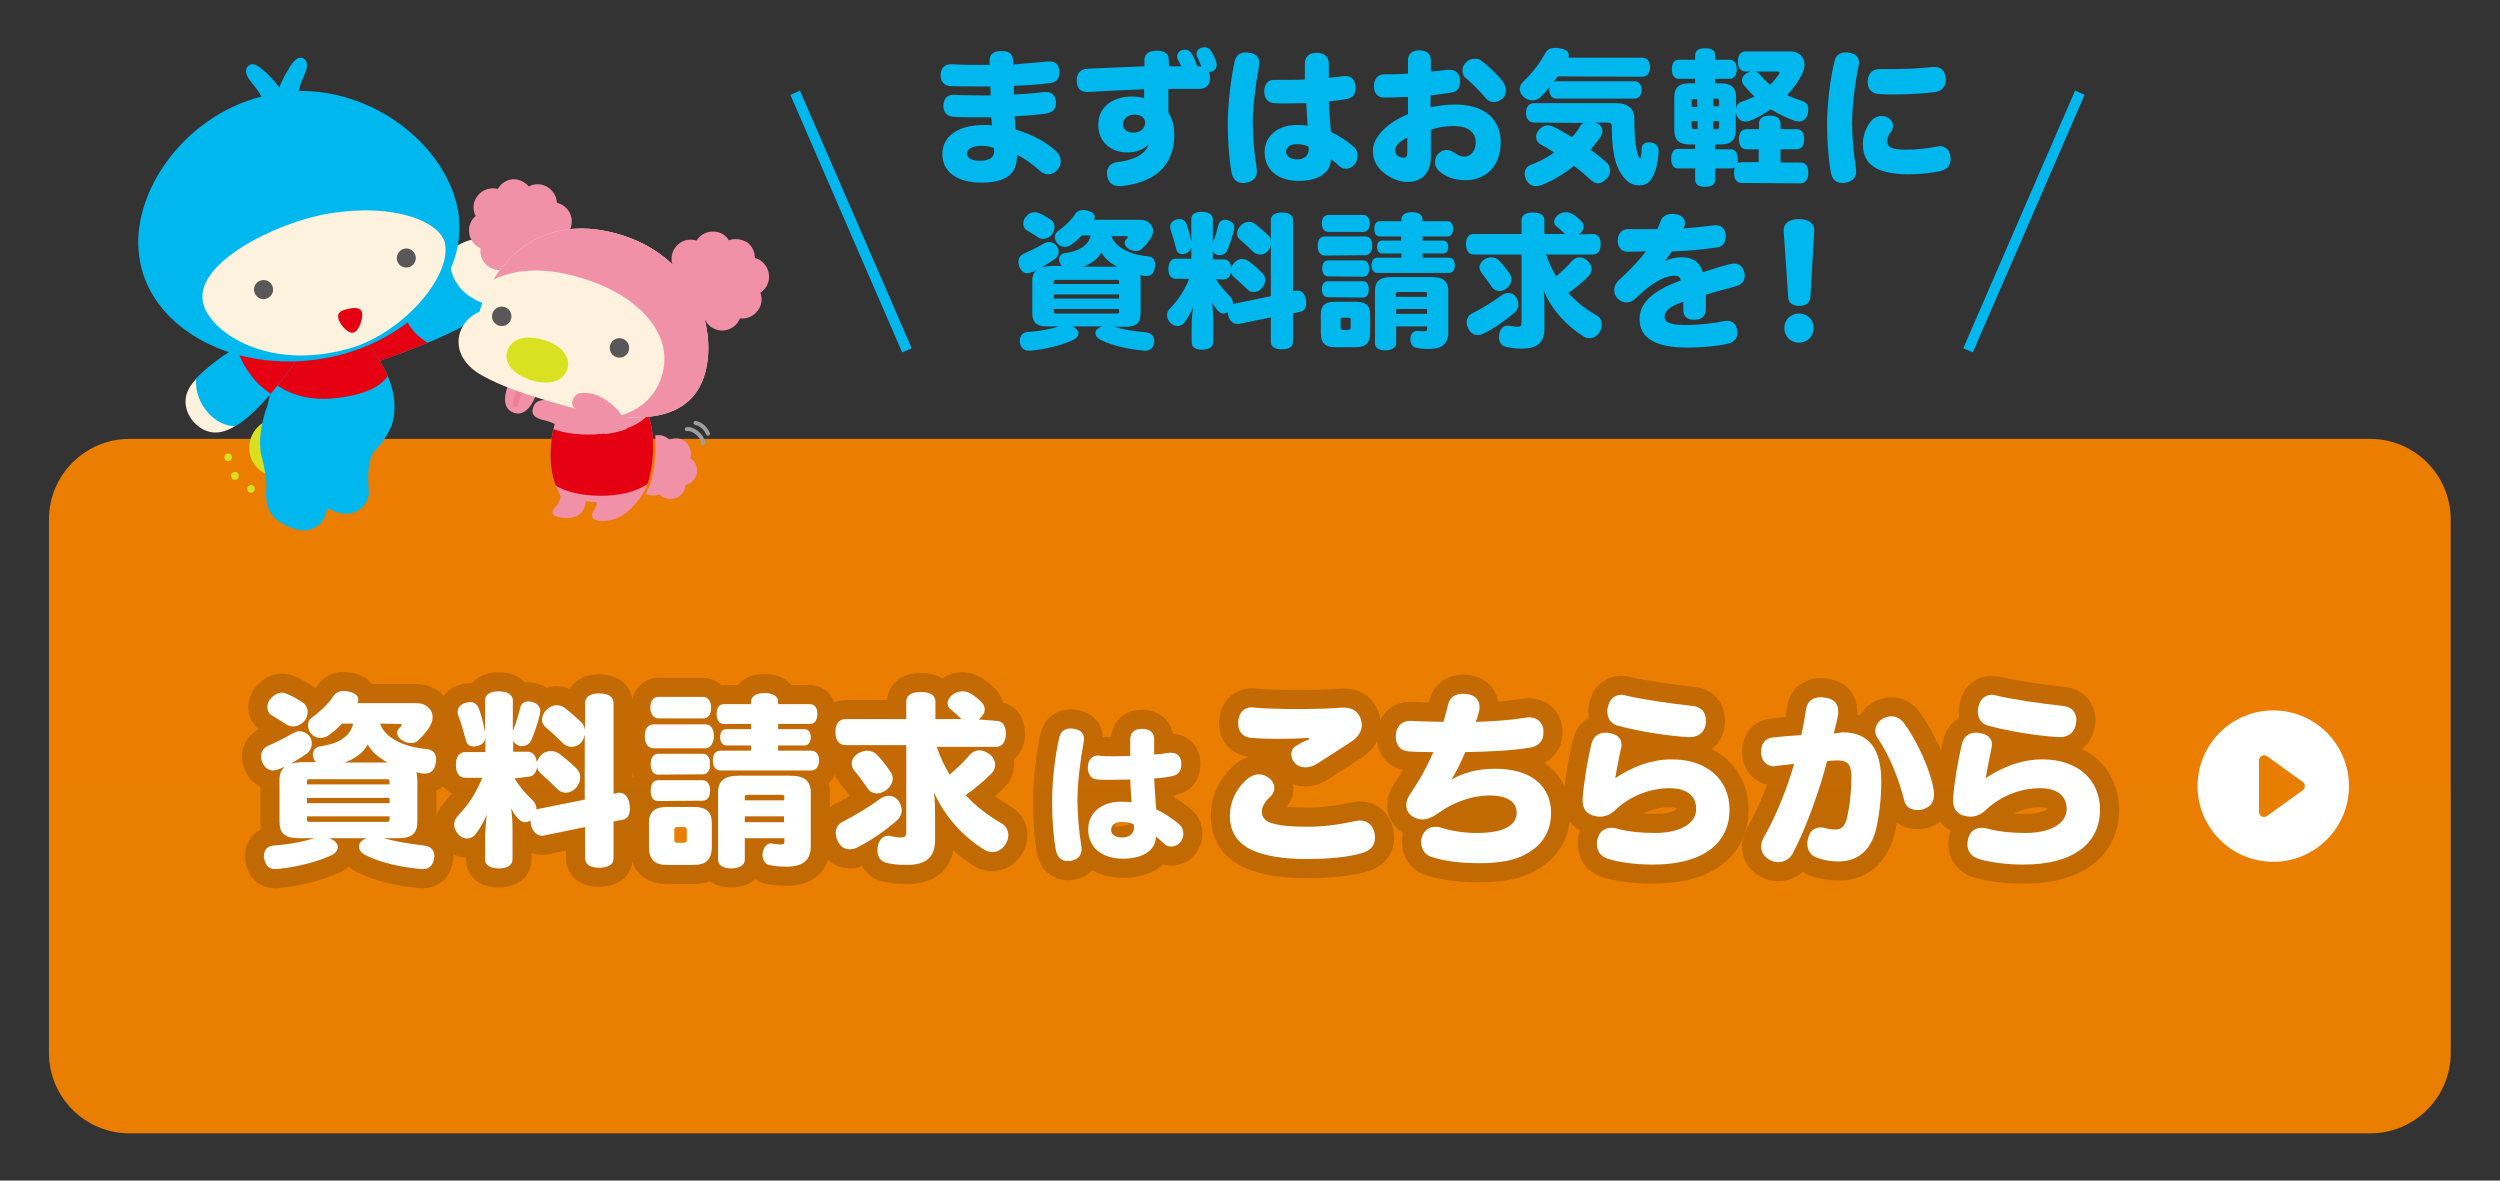 <?xml version="1.0" encoding="utf-8"?>
<!-- Generator: Adobe Illustrator 27.7.0, SVG Export Plug-In . SVG Version: 6.00 Build 0)  -->
<svg version="1.1" id="レイヤー_1" xmlns="http://www.w3.org/2000/svg" xmlns:xlink="http://www.w3.org/1999/xlink" x="0px"
	 y="0px" viewBox="0 0 720 340" style="enable-background:new 0 0 720 340;" xml:space="preserve">
<rect x="0" y="0" width="720" height="340" fill="#333333" stroke="none"/>
<style type="text/css">
	.st0{fill:#EB7E00;}
	.st1{opacity:0.2;}
	.st2{fill:#E17E00;}
	.st3{fill:#FFFFFF;}
	.st4{fill:#E77E00;}
	.st5{fill:none;stroke:#231815;stroke-width:11;}
	.st6{fill:#00B8EE;}
	.st7{fill:none;stroke:#00B8EE;stroke-width:3;stroke-miterlimit:10;}
	.st8{clip-path:url(#SVGID_00000094589896959318565500000009444153499772797322_);}
	.st9{fill:#E50012;}
	.st10{fill:#FDF2DE;}
	.st11{fill:#D9E020;}
	.st12{clip-path:url(#SVGID_00000176736623607185964160000013630785870535223960_);}
	.st13{clip-path:url(#SVGID_00000172430605487954813240000000337651566959046828_);}
	.st14{fill:#595757;}
	.st15{fill:#F091A7;}
	.st16{clip-path:url(#SVGID_00000146488333132415583000000007871403063710627750_);}
	.st17{fill:none;stroke:#ED8097;stroke-width:1.66;stroke-linecap:round;stroke-linejoin:round;}
	.st18{fill:#FEF2DE;}
	.st19{fill:#DAE121;}
	.st20{clip-path:url(#SVGID_00000100361076748215623810000004974616894940688569_);}
	.st21{fill:none;stroke:#9E9E9F;stroke-width:1.15;stroke-linecap:round;stroke-linejoin:round;}
</style>
<g>
	<g id="_レイヤー_2">
		<g id="design">
			<g>
				<path class="st0" d="M37.3,126.4h645.3c12.8,0,23.2,10.4,23.2,23.2v153.6c0,12.8-10.4,23.2-23.2,23.2H37.3
					c-12.8,0-23.2-10.4-23.2-23.2V149.6C14.1,136.8,24.5,126.4,37.3,126.4z"/>
				<g class="st1">
					<path class="st2" d="M705.9,226.4v76.8c0,12.8-10.4,23.2-23.2,23.2H37.3c-12.8,0-23.2-10.4-23.2-23.2v-76.8"/>
				</g>
				<circle class="st3" cx="654.7" cy="226.4" r="21.8"/>
				<path class="st4" d="M663.2,225.2l-10.3-7.4c-1-0.7-2.3,0-2.3,1.2v14.8c0,1.2,1.3,1.9,2.3,1.2l10.3-7.4
					C664,227,664,225.8,663.2,225.2L663.2,225.2z"/>
				<g class="st1">
					<path class="st5" d="M109.5,208.4c1.1,3.7,6.2,6.7,13.2,7.3c2,0.2,2.9,1.2,2.9,3c0,0.3-0.1,0.6-0.1,1c-0.3,2.2-1.5,3.1-3.2,3.1
						c-0.3,0-0.7-0.1-1.1-0.1c-0.4-0.1-0.8-0.2-1.3-0.3c0.2,0.6,0.3,1.3,0.3,2.1v12c0,3.4-1.4,4.9-5.5,4.9h-4.2
						c3.2,0.9,7.1,1.6,11.6,2.1c2.1,0.2,3,1.5,3,3.1c0,0.2,0,0.4-0.1,0.5c-0.2,2.1-1.4,3.2-3.2,3.2h-0.4c-5.5-0.5-11.5-1.7-16.1-4
						c-1.3-0.6-1.9-1.6-1.9-2.5c0-0.6,0.3-1.3,0.9-1.7c0.4-0.3,0.9-0.6,1.4-0.7H94.8c0.5,0.2,1,0.4,1.4,0.7c0.7,0.5,1.1,1.2,1.1,1.8
						c0,0.9-0.6,1.8-1.8,2.4c-3.8,1.8-9.7,3.4-15.8,4h-0.5c-1.8,0-2.8-1.2-3.1-3c-0.1-0.3-0.1-0.5-0.1-0.7c0-1.8,1.1-3,2.8-3.1
						c4.8-0.3,9-1.2,11.6-2.1H86c-4.1,0-5.5-1.5-5.5-4.9v-12c0-1.6,0.5-2.8,1.5-3.7c-0.5,0.2-0.9,0.4-1.4,0.6
						c-0.7,0.3-1.4,0.5-2,0.5c-1.3,0-2.3-0.8-3-2.2c-0.3-0.7-0.4-1.3-0.4-1.9c0-1.4,0.8-2.4,1.8-2.9c2.5-1.1,4.7-2.2,7.5-3.8
						c0.6-0.3,1.2-0.5,1.8-0.5c0.9,0,1.9,0.4,2.7,1.3c0.6,0.7,0.8,1.5,0.8,2.3c0,1.1-0.6,2.2-1.5,2.9c-1.6,1.1-3.2,2.1-4.7,2.9
						c0.9-0.3,2.2-0.5,3.7-0.5H91c-0.4-0.4-0.7-0.9-0.8-1.5c-0.1-0.3-0.1-0.5-0.1-0.7c0-1.1,0.7-2.2,2.3-2.4
						c4.6-0.6,8.5-2.6,9.3-6.5h-3.2c-1.2,1.3-2.5,2.4-3.9,3.4c-0.7,0.5-1.5,0.7-2.3,0.7c-1.1,0-2-0.4-2.8-1.3
						c-0.5-0.7-0.8-1.5-0.8-2.3c0-0.9,0.4-1.8,1.2-2.3c2.5-1.8,4.9-4.2,6.1-6.1c0.7-1,1.7-1.5,3-1.5c0.5,0,1.1,0.1,1.6,0.2
						c1.8,0.5,2.6,1.2,2.6,2.3c0,0.3-0.1,0.6-0.3,1h17c2.9,0,4.7,1.9,4.7,4c0,0.7-0.2,1.5-0.6,2.3c-0.9,1.7-2.2,3.1-3.5,4.4
						c-0.6,0.6-1.3,0.8-2.1,0.8c-1.1,0-2.1-0.4-2.9-1s-1.1-1.3-1.1-2c0-0.5,0.2-0.9,0.4-1.1c0.3-0.3,0.5-0.5,0.7-0.7
						c0.1-0.1,0.2-0.3,0.2-0.4c0-0.2-0.2-0.3-0.6-0.3L109.5,208.4L109.5,208.4z M87.4,202.5c0.7,0.5,1.2,1.5,1.2,2.5
						c0,0.7-0.2,1.5-0.6,2.2c-0.8,1.2-2.2,2-3.6,2c-0.7,0-1.4-0.2-2-0.6c-1.3-0.9-2.9-1.8-4.3-2.7c-0.7-0.5-1.1-1.3-1.1-2.2
						c0-0.9,0.3-1.8,0.9-2.4c1-1.2,2.2-1.8,3.3-1.8c0.5,0,0.9,0.1,1.3,0.3C84.1,200.4,85.7,201.3,87.4,202.5L87.4,202.5z
						 M112.2,225.9v-0.8c0-0.6-0.2-0.7-1-0.7H89.4c-0.8,0-1,0.1-1,0.7v0.8C88.4,225.9,112.2,225.9,112.2,225.9z M88.4,231.3h23.8
						v-1.5H88.4V231.3z M88.4,236c0,0.6,0.2,0.7,1,0.7h21.8c0.8,0,1-0.1,1-0.7v-0.9H88.4C88.4,235.1,88.4,236,88.4,236z
						 M111.6,219.6c-2.5-1.4-4.6-3.1-5.7-5.2c-1.2,2.4-3.7,4.1-6.6,5.2H111.6z"/>
					<path class="st5" d="M148.2,224.2c1.5,2.5,3.4,4.6,5.2,6.3c0.7,0.6,1.1,1.6,1.1,2.5v0.2c0.3-0.2,0.6-0.3,0.9-0.3l13-2.6v-18.8
						c-0.1,0.7-0.4,1.5-0.9,2.2c-0.7,0.9-1.8,1.4-2.9,1.4c-0.9,0-1.9-0.4-2.5-1.1c-1.4-1.4-3.1-3-4.9-4.5c-0.7-0.6-1.1-1.4-1.1-2.2
						c0-0.9,0.4-1.9,1.2-2.8c0.9-0.9,2-1.4,3.1-1.4c0.9,0,1.7,0.3,2.4,0.9c1.6,1.2,3.3,2.8,4.6,4c0.6,0.5,0.9,1.3,1.1,2.2v-7.7
						c0-1.9,1.6-2.8,4.1-2.8s4.1,0.9,4.1,2.8v26.1l1.1-0.2c0.2-0.1,0.4-0.1,0.6-0.1c1.5,0,2.6,1.2,2.9,3.3c0.1,0.5,0.1,0.9,0.1,1.3
						c0,1.7-0.6,2.9-2.1,3.2l-2.6,0.5v10.5c0,1.9-1.5,2.8-4.1,2.8s-4.1-0.9-4.1-2.8v-8.9l-11.7,2.4c-0.2,0.1-0.4,0.1-0.6,0.1
						c-1.6,0-2.9-1.2-3.3-3.3c-0.1-0.4-0.1-0.7-0.1-1.1c-0.5,0.3-1.1,0.5-1.5,0.5c-0.6,0-1.2-0.2-1.6-0.6c-1-0.9-1.7-1.8-2.5-3.4
						c0.3,2.1,0.4,4.2,0.4,6.4v8.3c0,1.7-1.5,2.6-4,2.6s-3.9-1-3.9-2.6v-5.4c0-2.2,0.2-4.9,0.5-7.5c-0.9,2.3-2.1,4.1-3.2,5.6
						c-0.7,0.9-1.6,1.3-2.5,1.3c-0.9,0-1.8-0.4-2.5-1.2s-1.2-1.8-1.2-2.8c0-0.9,0.4-1.9,1.1-2.6c3-3.1,5.2-6.5,7-10.9h-4.9
						c-1.8,0-2.7-1.4-2.7-3.7s0.9-3.7,2.7-3.7h5.8v-4c-0.2,1.1-0.9,1.8-2.1,2.2c-0.4,0.1-0.9,0.2-1.3,0.2c-1.1,0-2-0.6-2.3-2.1
						c-0.5-1.9-1.3-4.7-2-6.5c-0.2-0.5-0.3-0.9-0.3-1.3c0-1.3,0.8-2.2,2.1-2.6c0.5-0.2,1.1-0.3,1.5-0.3c1.1,0,2.1,0.6,2.6,2.1
						c0.7,1.9,1.3,4.4,1.6,6.2l0.1,0.3v-9.1c0-1.6,1.4-2.6,3.9-2.6s4.1,1,4.1,2.6v8.9c0.8-2,1.6-4.6,2.1-6.7
						c0.3-1.3,1.2-1.9,2.4-1.9c0.4,0,0.8,0.1,1.2,0.2c1.4,0.4,2.2,1.4,2.2,2.6c0,0.3-0.1,0.5-0.1,0.8c-0.6,2.5-1.5,5.4-2.5,7.6
						c-0.5,1.1-1.6,1.7-2.7,1.7c-0.4,0-0.9-0.1-1.2-0.3c-0.6-0.3-1-0.7-1.3-1.2v3.1h4.1c1.6,0,2.5,1.2,2.7,3.1
						c0.2-0.7,0.6-1.4,1.2-2.1c0.9-0.9,1.9-1.2,2.9-1.2c0.9,0,1.7,0.3,2.4,0.8c1.6,1.2,3.6,2.9,5.1,4.4c0.6,0.7,0.9,1.5,0.9,2.4
						c0,1-0.4,2-1.1,2.9c-0.8,0.9-1.9,1.5-3,1.5c-0.9,0-1.8-0.3-2.4-1c-1.5-1.5-3.4-3.2-4.9-4.6c-0.6-0.5-0.9-1.1-1-1.7
						c-0.3,1.6-1.2,2.7-2.6,2.7L148.2,224.2L148.2,224.2z"/>
					<path class="st5" d="M188.3,215.5c-1.7,0-2.6-1.4-2.6-3.5s0.9-3.4,2.6-3.4h14.8c1.6,0,2.5,1.3,2.5,3.3s-0.9,3.6-2.5,3.6H188.3z
						 M205,243.9c0,3.6-1.6,5.2-5.2,5.2h-7.7c-3.6,0-5.2-1.6-5.2-5.2V237c0-3.2,1.6-4.6,5.2-4.6h7.7c3.6,0,5.2,1.4,5.2,4.6V243.9z
						 M189.7,206.9c-1.4,0-2.4-1.1-2.4-3.1s0.9-3.1,2.4-3.1h12.7c1.4,0,2.4,1.1,2.4,3.1c0,2.1-0.9,3.1-2.4,3.1H189.7z M189.6,230.7
						c-1.5,0-2.2-1.1-2.2-3c0-1.8,0.7-3,2.2-3h12.7c1.4,0,2.2,1.2,2.2,2.9c0,1.9-0.7,3-2.2,3L189.6,230.7L189.6,230.7z M189.6,223.1
						c-1.4,0-2.2-1.1-2.2-3c0-1.8,0.7-3,2.2-3h12.8c1.4,0,2.1,1.2,2.1,2.9c0,1.9-0.7,3-2.1,3L189.6,223.1L189.6,223.1z M197.8,239
						c0-0.6-0.2-0.8-0.9-0.8h-1.8c-0.7,0-0.9,0.2-0.9,0.8v2.7c0,0.8,0.2,1,0.9,1h1.8c0.8,0,0.9-0.2,0.9-1V239z M208.5,208.5
						c-1.4,0-2.1-1.1-2.1-2.9s0.7-2.8,2.1-2.8h7.8v-0.7c0-1.6,1.5-2.5,3.9-2.5s3.9,0.9,3.9,2.5v0.7h9.2c1.3,0,2.1,1.1,2.1,2.8
						s-0.7,2.9-2.1,2.9h-9.2v1.5h7.6c1.1,0,1.8,0.9,1.8,2.3s-0.7,2.4-1.8,2.4h-7.6v1.5h9.6c1.3,0,2.2,1.1,2.2,2.8s-0.9,2.9-2.2,2.9
						h-26.2c-1.4,0-2.2-1.1-2.2-2.9s0.8-2.8,2.2-2.8h8.8v-1.5h-7.1c-1.1,0-1.8-1-1.8-2.4s0.6-2.3,1.8-2.3h7.1v-1.5H208.5z
						 M214.5,241.4v6.2c0,1.6-1.6,2.5-3.9,2.5s-3.8-0.9-3.8-2.5v-19.3c0-3.4,1.8-4.9,5.9-4.9h14.8c4.2,0,6,1.5,6,4.9v15.4
						c0,4.1-2.3,5.9-7.1,5.9c-1.9,0-3.5-0.2-4.9-0.5c-1-0.2-1.9-1.3-1.9-2.9c0-0.2,0-0.5,0.1-0.7c0.3-1.8,1.3-2.6,2.4-2.6
						c0.2,0,0.3,0,0.5,0.1c0.7,0.1,1.4,0.2,2.2,0.2s1.1-0.2,1.1-0.7v-1.1H214.5L214.5,241.4z M225.9,229.6c0-0.6-0.2-0.7-1.3-0.7
						h-8.9c-1,0-1.2,0.1-1.2,0.7v0.9h11.3L225.9,229.6L225.9,229.6z M214.5,236.8h11.3v-1.7h-11.3V236.8z"/>
					<path class="st5" d="M286.9,207.6c1.8,0,2.8,1.4,2.8,3.7s-1.1,3.8-2.8,3.8h-17.1c0.9,2.8,2.2,5.5,3.7,8
						c2.1-1.8,4.1-3.7,5.7-5.6c0.7-0.9,1.8-1.4,2.9-1.4c0.9,0,1.9,0.4,2.9,1.1c1.1,0.9,1.6,2,1.6,3.1c0,0.9-0.4,1.8-1.1,2.5
						c-2.1,2.1-4.8,4.4-7.4,6.2c3.1,3.4,6.7,6,10.3,8.1c1.4,0.8,2,2.1,2,3.4c0,0.9-0.3,1.8-0.7,2.5c-1.1,1.7-2.4,2.4-3.9,2.4
						c-0.9,0-1.7-0.3-2.4-0.7c-6.1-3.9-11.2-9.3-14.4-16.5c0.3,2.5,0.3,4.8,0.3,7.8v5.8c0,5-2.4,7.3-8.2,7.3c-2.3,0-4.2-0.2-5.8-0.6
						c-1.6-0.4-2.6-1.6-2.6-3.6c0-0.4,0.1-0.8,0.1-1.2c0.4-2,1.6-3,3.1-3c0.2,0,0.3,0,0.4,0.1c1.2,0.2,2.2,0.4,3.2,0.4
						c1.1,0,1.5-0.3,1.5-1.8v-24.8h-17.5c-1.8,0-2.9-1.4-2.9-3.8s1.1-3.7,2.9-3.7H261v-5c0-1.8,1.4-2.8,4.2-2.8s4.2,1,4.2,2.8v5h7.5
						l-0.1-0.1c-0.8-0.8-2-1.9-3-2.7c-0.6-0.4-0.9-1.1-0.9-1.7c0-0.9,0.5-1.8,1.4-2.5c0.9-0.7,1.9-1,2.9-1c0.8,0,1.6,0.2,2.3,0.6
						c1.2,0.7,2.4,1.7,3.4,2.8c0.5,0.5,0.7,1.2,0.7,1.9c0,0.8-0.4,1.6-1.3,2.4c-0.2,0.2-0.3,0.3-0.5,0.4L286.9,207.6L286.9,207.6z
						 M247,244c-0.7,0.4-1.5,0.6-2.3,0.6c-1.4,0-2.6-0.7-3.4-2.3c-0.4-0.8-0.6-1.6-0.6-2.4c0-1.3,0.6-2.5,1.9-3.2
						c3.4-1.7,7.9-4.4,10.8-6.6c0.8-0.6,1.7-0.9,2.5-0.9c1.2,0,2.2,0.5,3,1.6c0.5,0.9,0.8,1.8,0.8,2.5c0,1.2-0.5,2.2-1.4,3
						C254.9,239.3,250.5,242.3,247,244L247,244z M257.1,224.2c0,1.2-0.6,2.3-1.7,3.2c-0.9,0.7-1.9,1.1-2.8,1.1
						c-1.1,0-2.1-0.5-2.7-1.4c-1.1-1.6-2.5-3.6-3.9-5.2c-0.5-0.6-0.7-1.3-0.7-2c0-1.1,0.6-2.1,1.8-2.9c0.9-0.5,1.8-0.8,2.6-0.8
						c1.1,0,2.1,0.4,2.8,1.1c1.4,1.4,3,3.5,3.9,4.9C256.9,222.8,257.1,223.5,257.1,224.2L257.1,224.2z"/>
					<path class="st5" d="M312.2,212.8c0,0.2,0,0.6-0.1,0.9c-0.9,4.8-1.8,11.8-1.8,16.8c0,3.6,0.4,8.7,1.1,13c0,0.4,0.1,0.7,0.1,1
						c0,1.9-1.1,3-3,3.4c-0.3,0.1-0.7,0.1-1,0.1c-1.7,0-3-1.1-3.4-3.1c-0.7-3.7-1.1-9-1.1-14.1c0-5.7,0.9-13.6,2.1-18.5
						c0.4-1.7,1.6-2.5,3.3-2.5c0.3,0,0.6,0,0.9,0.1C311.1,210.2,312.2,211.1,312.2,212.8L312.2,212.8z M320.4,217.8
						c1.6,0,3.3,0,5.1-0.1V213c0-2.1,1.3-3.1,3.4-3.1c2.3,0,3.6,1.2,3.5,3.1v4.3c1.5-0.1,3.1-0.3,4.3-0.5c0.2,0,0.5,0,0.7,0
						c1.6,0,2.7,1.1,2.8,2.8c0,0.3,0,0.5,0,0.7c0,1.6-0.7,2.8-2.5,3.2c-1.4,0.3-3.4,0.6-5.3,0.7c0.1,2.9,0.4,6.1,0.6,8.9
						c2.2,1,5.1,2.9,6.8,4.5c0.7,0.6,1,1.6,1,2.5c0,0.9-0.3,1.8-0.9,2.5c-0.7,0.8-1.6,1.2-2.6,1.2c-0.7,0-1.4-0.2-1.9-0.7
						c-0.9-0.9-1.8-1.6-2.5-2.2c0,3.7-3.3,6.4-9.5,6.4c-5.7,0-10-2.9-10-8.5c0-4.6,3.8-7.9,9.3-7.9c1.2,0,2.4,0,3.2,0.2
						c-0.1-1.8-0.3-4.3-0.4-6.6c-1.9,0-3.9,0.1-6,0.1c-1.1,0-2.3,0-3.4-0.1c-1.9-0.1-2.8-1.5-2.8-3.5s1.1-3.4,3-3.4
						C317.7,217.8,319,217.8,320.4,217.8L320.4,217.8z M326.5,237.4c-0.8-0.4-2.2-0.7-3.4-0.7c-1.8,0-3.1,0.9-3.1,2.3
						c0,1.4,1.3,2.2,3.2,2.2c2.1,0,3.4-1.1,3.4-2.9v-0.2L326.5,237.4L326.5,237.4z"/>
					<path class="st5" d="M376,247.4c-6.3,0-11.8-0.9-15.5-2.6c-3.8-1.8-6.3-4.9-6.3-9.8c0-3.6,1.4-7.3,4.6-10.3
						c1.2-1.1,2.5-1.7,3.8-1.7c1,0,2,0.4,2.9,1.1c1.1,0.9,1.5,1.9,1.5,2.8c0,1.1-0.5,2-1.3,2.7c-1.5,1.3-2.3,2.9-2.3,4.2
						c0,1.6,1,2.8,3.3,3.4c2.6,0.7,6,0.9,10.1,0.9s8.9-0.6,13.4-1.6c0.5-0.1,1-0.2,1.4-0.2c2.2,0,3.8,1.3,4.3,3.7
						c0,0.4,0.1,0.9,0.1,1.3c0,2.2-1.3,3.7-3.8,4.4C388.5,246.8,383.1,247.4,376,247.4L376,247.4z M376.9,212.5
						c-2.6,0.2-5.8,0.3-8.8,0.3c-2.8,0-5.5-0.1-7.8-0.3c-2.3-0.2-3.7-1.8-3.7-4c0-0.2,0-0.5,0-0.7c0.2-2.5,1.6-4.1,4-4.1
						c0.2,0,0.4,0,0.6,0.1c3.5,0.3,8,0.4,12.6,0.4c4.3,0,9.2-0.1,12.7-0.4h0.6c2.7,0,4.3,1.4,4.9,3.6c0.1,0.5,0.2,0.9,0.2,1.3
						c0,1.8-0.9,3.4-2.6,4.6c-2.6,1.8-7,4.5-9.9,6.4c-1.3,0.9-2.5,1.3-3.8,1.3c-1.1,0-2.2-0.4-3-1.3c-0.6-0.6-1-1.5-1-2.4
						c0-1,0.4-2,1.4-2.5c1.1-0.7,2.4-1.4,3.8-1.9L376.9,212.5L376.9,212.5z"/>
					<path class="st5" d="M417.9,224.6c3.3-2,7.6-3.2,12.7-3.2c11,0,16.1,5.5,16.1,12.7c0,5.3-2.4,9.1-6.9,11.7
						c-3.3,2-8,2.8-13.7,2.8c-6,0-10.6-0.7-14.1-1.9c-1.7-0.6-2.7-2.3-2.7-4.1c0-0.5,0-1,0.2-1.5c0.6-1.9,2-3,3.9-3
						c0.6,0,1.2,0.1,1.8,0.3c3,1,6.8,1.5,10.1,1.5c8.3,0,11.5-2.5,11.5-5.8c0-2.7-2-5-7.9-5c-4.9,0-10,1.9-13.8,4.5
						c-2.1,1.5-3.8,2.4-5.4,2.4s-3.5-0.8-4.3-2.4c-0.3-0.6-0.4-1.2-0.4-1.8c0-0.9,0.4-2,1-2.9c0.7-1.1,1.6-2.4,2.8-4.4
						c1.3-2.2,2.8-5.1,4-7.9c-2.1,0-4.9,0-7.1-0.2c-2.5-0.2-3.7-1.8-3.7-4.3v-0.4c0.1-2.3,1.6-4.1,4.1-4.1h0.3
						c2.8,0.2,6.2,0.2,9.3,0.3c0.5-1.5,0.9-3.2,1.3-4.8c0.5-2.4,2.2-3.3,4.3-3.3c0.4,0,0.8,0.1,1.3,0.1c2.3,0.3,3.5,1.8,3.5,3.7
						c0,0.4,0,0.7-0.1,1.1c-0.3,1.2-0.6,2.3-1,3.2c4.6-0.1,9.9-0.5,14.4-1.2c0.3-0.1,0.7-0.1,1-0.1c2.2,0,3.8,1.3,4.1,3.6
						c0,0.3,0,0.6,0,0.9c0,2.3-1.4,3.8-3.8,4.2c-5.3,0.9-12.2,1.2-18.7,1.3c-1.2,2.9-2.7,5.9-4.1,8.1L417.9,224.6L417.9,224.6z"/>
					<path class="st5" d="M476.5,239.9c7.7,0,12-2.9,12-6.9c0-3.4-2.2-6-7.7-6s-11.2,2.2-15.4,6.1c-1.5,1.5-3,2.1-4.7,2.1
						c-0.5,0-1-0.1-1.4-0.2c-2.2-0.4-3.5-1.9-3.5-4.4v-0.6c0.3-4.4,1.3-10.6,2.5-15.6c0.5-2.1,1.8-3.4,4.2-3.4c0.3,0,0.5,0,0.8,0.1
						c2.4,0.3,3.7,1.5,3.7,3.4c0,0.4,0,0.7-0.2,1.2c-0.6,3-1.2,5.8-1.6,8.4c5.1-3.4,10.5-5.4,16.3-5.4c10.2,0,16.6,5.9,16.6,14.5
						c0,9.2-7,15.8-22.1,15.8c-5.1,0-9.8-0.7-12.7-1.6c-2.1-0.6-3.4-2.1-3.4-4.3c0-0.5,0-1,0.2-1.5c0.5-2.1,2-3.2,4-3.2
						c0.5,0,1,0.1,1.4,0.2C468.7,239.5,472.7,239.9,476.5,239.9L476.5,239.9z M465.9,209c-2-0.5-3-2.2-3-4.2c0-0.5,0.1-1.1,0.3-1.6
						c0.5-2.1,2.1-3.1,3.8-3.1c0.4,0,0.8,0.1,1.2,0.2c5,1.2,12.8,2.3,19.2,3c2.7,0.3,3.9,1.9,3.9,4.2c0,0.2,0,0.4,0,0.6
						c-0.2,2.6-2,4.2-4.6,4.2h-0.4C479.5,211.9,471.5,210.5,465.9,209L465.9,209z"/>
					<path class="st5" d="M530.6,210.9c7.6,0,11.2,4.7,11.2,14.1c0,4.6-0.5,9.7-1.5,13.8c-1.6,6.5-5.6,9.3-10.9,9.3
						c-2.1,0-4.5-0.4-6.4-1.2c-1.6-0.6-2.5-2.1-2.5-3.9c0-0.5,0.1-1.1,0.3-1.8c0.5-2,1.9-2.9,3.6-2.9c0.4,0,1,0.1,1.4,0.2
						c0.8,0.3,2,0.4,3,0.4c1.4,0,2.4-0.9,3-2.8c0.8-3.2,1.4-7.7,1.4-12.4c0-3.7-1.2-4.7-4.1-4.7c-1,0-2,0.1-2.9,0.2
						c-2,7.9-6,19.3-9.9,26.6c-0.9,1.6-2.4,2.5-4.1,2.5c-0.8,0-1.7-0.2-2.5-0.6c-1.7-1-2.5-2.3-2.5-3.9c0-0.9,0.3-1.8,0.8-2.7
						c3.5-6,6.9-14.6,8.7-21.1c-1.8,0.2-3.5,0.4-5.3,0.6c-0.2,0.1-0.4,0.1-0.5,0.1c-1.9,0-3.4-1.3-3.7-3.5c0-0.3,0-0.5,0-0.7
						c0-2.2,1.1-3.9,3.3-4.1c2.5-0.3,5.3-0.5,8.3-0.7c0.5-2.5,1-5,1.3-7.3c0.4-2.7,2.2-3.6,4.5-3.6c0.3,0,0.5,0,0.8,0.1
						c2.6,0.2,4,1.7,4,3.9c0,0.3,0,0.5,0,0.8c-0.3,1.9-0.9,4.1-1.3,5.7L530.6,210.9L530.6,210.9z M540.1,210.4
						c0-1.4,0.9-2.9,2.5-3.6c0.7-0.3,1.5-0.5,2.1-0.5c1.5,0,2.8,0.8,3.6,1.9c3.7,5,7.7,13.5,8.6,19.4c0,0.4,0.1,0.8,0.1,1.2
						c0,1.7-0.6,3.3-2.7,4.1c-0.7,0.3-1.4,0.4-2.1,0.4c-1.8,0-3.4-0.9-3.8-2.8c-1.3-5.5-4.2-13-7.7-18
						C540.3,211.9,540,211.1,540.1,210.4L540.1,210.4z"/>
					<path class="st5" d="M583.2,239.9c7.7,0,12-2.9,12-6.9c0-3.4-2.2-6-7.7-6s-11.2,2.2-15.4,6.1c-1.5,1.5-3,2.1-4.7,2.1
						c-0.5,0-0.9-0.1-1.4-0.2c-2.2-0.4-3.5-1.9-3.5-4.4v-0.6c0.3-4.4,1.3-10.6,2.5-15.6c0.5-2.1,1.8-3.4,4.2-3.4
						c0.3,0,0.5,0,0.8,0.1c2.4,0.3,3.7,1.5,3.7,3.4c0,0.4-0.1,0.7-0.2,1.2c-0.6,3-1.2,5.8-1.6,8.4c5.1-3.4,10.5-5.4,16.3-5.4
						c10.2,0,16.6,5.9,16.6,14.5c0,9.2-7,15.8-22.1,15.8c-5.1,0-9.8-0.7-12.7-1.6c-2.1-0.6-3.4-2.1-3.4-4.3c0-0.5,0.1-1,0.2-1.5
						c0.5-2.1,2-3.2,4-3.2c0.5,0,0.9,0.1,1.4,0.2C575.4,239.5,579.4,239.9,583.2,239.9L583.2,239.9z M572.6,209c-2-0.5-3-2.2-3-4.2
						c0-0.5,0.1-1.1,0.3-1.6c0.5-2.1,2.1-3.1,3.8-3.1c0.4,0,0.8,0.1,1.2,0.2c5,1.2,12.8,2.3,19.2,3c2.7,0.3,3.9,1.9,3.9,4.2
						c0,0.2,0,0.4-0.1,0.6c-0.2,2.6-2,4.2-4.6,4.2H593C586.2,211.9,578.2,210.5,572.6,209L572.6,209z"/>
				</g>
				<path class="st3" d="M109.5,208.4c1.1,3.7,6.2,6.7,13.2,7.3c2,0.2,2.9,1.2,2.9,3c0,0.3-0.1,0.6-0.1,1c-0.3,2.2-1.5,3.1-3.2,3.1
					c-0.3,0-0.7-0.1-1.1-0.1c-0.4-0.1-0.8-0.2-1.3-0.3c0.2,0.6,0.3,1.3,0.3,2.1v12c0,3.4-1.4,4.9-5.5,4.9h-4.2
					c3.2,0.9,7.1,1.6,11.6,2.1c2.1,0.2,3,1.5,3,3.1c0,0.2,0,0.4-0.1,0.5c-0.2,2.1-1.4,3.2-3.2,3.2h-0.4c-5.5-0.5-11.5-1.7-16.1-4
					c-1.3-0.6-1.9-1.6-1.9-2.5c0-0.6,0.3-1.3,0.9-1.7c0.4-0.3,0.9-0.6,1.4-0.7H94.8c0.5,0.2,1,0.4,1.4,0.7c0.7,0.5,1.1,1.2,1.1,1.8
					c0,0.9-0.6,1.8-1.8,2.4c-3.8,1.8-9.7,3.4-15.8,4h-0.5c-1.8,0-2.8-1.2-3.1-3c-0.1-0.3-0.1-0.5-0.1-0.7c0-1.8,1.1-3,2.8-3.1
					c4.8-0.3,9-1.2,11.6-2.1H86c-4.1,0-5.5-1.5-5.5-4.9v-12c0-1.6,0.5-2.8,1.5-3.7c-0.5,0.2-0.9,0.4-1.4,0.6c-0.7,0.3-1.4,0.5-2,0.5
					c-1.3,0-2.3-0.8-3-2.2c-0.3-0.7-0.4-1.3-0.4-1.9c0-1.4,0.8-2.4,1.8-2.9c2.5-1.1,4.7-2.2,7.5-3.8c0.6-0.3,1.2-0.5,1.8-0.5
					c0.9,0,1.9,0.4,2.7,1.3c0.6,0.7,0.8,1.5,0.8,2.3c0,1.1-0.6,2.2-1.5,2.9c-1.6,1.1-3.2,2.1-4.7,2.9c0.9-0.3,2.2-0.5,3.7-0.5H91
					c-0.4-0.4-0.7-0.9-0.8-1.5c-0.1-0.3-0.1-0.5-0.1-0.7c0-1.1,0.7-2.2,2.3-2.4c4.6-0.6,8.5-2.6,9.3-6.5h-3.2
					c-1.2,1.3-2.5,2.4-3.9,3.4c-0.7,0.5-1.5,0.7-2.3,0.7c-1.1,0-2-0.4-2.8-1.3c-0.5-0.7-0.8-1.5-0.8-2.3c0-0.9,0.4-1.8,1.2-2.3
					c2.5-1.8,4.9-4.2,6.1-6.1c0.7-1,1.7-1.5,3-1.5c0.5,0,1.1,0.1,1.6,0.2c1.8,0.5,2.6,1.2,2.6,2.3c0,0.3-0.1,0.6-0.3,1h17
					c2.9,0,4.7,1.9,4.7,4c0,0.7-0.2,1.5-0.6,2.3c-0.9,1.7-2.2,3.1-3.5,4.4c-0.6,0.6-1.3,0.8-2.1,0.8c-1.1,0-2.1-0.4-2.9-1
					s-1.1-1.3-1.1-2c0-0.5,0.2-0.9,0.4-1.1c0.3-0.3,0.5-0.5,0.7-0.7c0.1-0.1,0.2-0.3,0.2-0.4c0-0.2-0.2-0.3-0.6-0.3L109.5,208.4
					L109.5,208.4z M87.4,202.5c0.7,0.5,1.2,1.5,1.2,2.5c0,0.7-0.2,1.5-0.6,2.2c-0.8,1.2-2.2,2-3.6,2c-0.7,0-1.4-0.2-2-0.6
					c-1.3-0.9-2.9-1.8-4.3-2.7c-0.7-0.5-1.1-1.3-1.1-2.2c0-0.9,0.3-1.8,0.9-2.4c1-1.2,2.2-1.8,3.3-1.8c0.5,0,0.9,0.1,1.3,0.3
					C84.1,200.4,85.7,201.3,87.4,202.5L87.4,202.5z M112.2,225.9v-0.8c0-0.6-0.2-0.7-1-0.7H89.4c-0.8,0-1,0.1-1,0.7v0.8
					C88.4,225.9,112.2,225.9,112.2,225.9z M88.4,231.3h23.8v-1.5H88.4V231.3z M88.4,236c0,0.6,0.2,0.7,1,0.7h21.8c0.8,0,1-0.1,1-0.7
					v-0.9H88.4C88.4,235.1,88.4,236,88.4,236z M111.6,219.6c-2.5-1.4-4.6-3.1-5.7-5.2c-1.2,2.4-3.7,4.1-6.6,5.2H111.6z"/>
				<path class="st3" d="M148.2,224.2c1.5,2.5,3.4,4.6,5.2,6.3c0.7,0.6,1.1,1.6,1.1,2.5v0.2c0.3-0.2,0.6-0.3,0.9-0.3l13-2.6v-18.8
					c-0.1,0.7-0.4,1.5-0.9,2.2c-0.7,0.9-1.8,1.4-2.9,1.4c-0.9,0-1.9-0.4-2.5-1.1c-1.4-1.4-3.1-3-4.9-4.5c-0.7-0.6-1.1-1.4-1.1-2.2
					c0-0.9,0.4-1.9,1.2-2.8c0.9-0.9,2-1.4,3.1-1.4c0.9,0,1.7,0.3,2.4,0.9c1.6,1.2,3.3,2.8,4.6,4c0.6,0.5,0.9,1.3,1.1,2.2v-7.7
					c0-1.9,1.6-2.8,4.1-2.8s4.1,0.9,4.1,2.8v26.1l1.1-0.2c0.2-0.1,0.4-0.1,0.6-0.1c1.5,0,2.6,1.2,2.9,3.3c0.1,0.5,0.1,0.9,0.1,1.3
					c0,1.7-0.6,2.9-2.1,3.2l-2.6,0.5v10.5c0,1.9-1.5,2.8-4.1,2.8s-4.1-0.9-4.1-2.8v-8.9l-11.7,2.4c-0.2,0.1-0.4,0.1-0.6,0.1
					c-1.6,0-2.9-1.2-3.3-3.3c-0.1-0.4-0.1-0.7-0.1-1.1c-0.5,0.3-1.1,0.5-1.5,0.5c-0.6,0-1.2-0.2-1.6-0.6c-1-0.9-1.7-1.8-2.5-3.4
					c0.3,2.1,0.4,4.2,0.4,6.4v8.3c0,1.7-1.5,2.6-4,2.6s-3.9-1-3.9-2.6v-5.4c0-2.2,0.2-4.9,0.5-7.5c-0.9,2.3-2.1,4.1-3.2,5.6
					c-0.7,0.9-1.6,1.3-2.5,1.3c-0.9,0-1.8-0.4-2.5-1.2s-1.2-1.8-1.2-2.8c0-0.9,0.4-1.9,1.1-2.6c3-3.1,5.2-6.5,7-10.9h-4.9
					c-1.8,0-2.7-1.4-2.7-3.7s0.9-3.7,2.7-3.7h5.8v-4c-0.2,1.1-0.9,1.8-2.1,2.2c-0.4,0.1-0.9,0.2-1.3,0.2c-1.1,0-2-0.6-2.3-2.1
					c-0.5-1.9-1.3-4.7-2-6.5c-0.2-0.5-0.3-0.9-0.3-1.3c0-1.3,0.8-2.2,2.1-2.6c0.5-0.2,1.1-0.3,1.5-0.3c1.1,0,2.1,0.6,2.6,2.1
					c0.7,1.9,1.3,4.4,1.6,6.2l0.1,0.3v-9.1c0-1.6,1.4-2.6,3.9-2.6s4.1,1,4.1,2.6v8.9c0.8-2,1.6-4.6,2.1-6.7c0.3-1.3,1.2-1.9,2.4-1.9
					c0.4,0,0.8,0.1,1.2,0.2c1.4,0.4,2.2,1.4,2.2,2.6c0,0.3-0.1,0.5-0.1,0.8c-0.6,2.5-1.5,5.4-2.5,7.6c-0.5,1.1-1.6,1.7-2.7,1.7
					c-0.4,0-0.9-0.1-1.2-0.3c-0.6-0.3-1-0.7-1.3-1.2v3.1h4.1c1.6,0,2.5,1.2,2.7,3.1c0.2-0.7,0.6-1.4,1.2-2.1
					c0.9-0.9,1.9-1.2,2.9-1.2c0.9,0,1.7,0.3,2.4,0.8c1.6,1.2,3.6,2.9,5.1,4.4c0.6,0.7,0.9,1.5,0.9,2.4c0,1-0.4,2-1.1,2.9
					c-0.8,0.9-1.9,1.5-3,1.5c-0.9,0-1.8-0.3-2.4-1c-1.5-1.5-3.4-3.2-4.9-4.6c-0.6-0.5-0.9-1.1-1-1.7c-0.3,1.6-1.2,2.7-2.6,2.7
					L148.2,224.2L148.2,224.2z"/>
				<path class="st3" d="M188.3,215.5c-1.7,0-2.6-1.4-2.6-3.5s0.9-3.4,2.6-3.4h14.8c1.6,0,2.5,1.3,2.5,3.3s-0.9,3.6-2.5,3.6H188.3z
					 M205,243.9c0,3.6-1.6,5.2-5.2,5.2h-7.7c-3.6,0-5.2-1.6-5.2-5.2V237c0-3.2,1.6-4.6,5.2-4.6h7.7c3.6,0,5.2,1.4,5.2,4.6V243.9z
					 M189.7,206.9c-1.4,0-2.4-1.1-2.4-3.1s0.9-3.1,2.4-3.1h12.7c1.4,0,2.4,1.1,2.4,3.1c0,2.1-0.9,3.1-2.4,3.1H189.7z M189.6,230.7
					c-1.5,0-2.2-1.1-2.2-3c0-1.8,0.7-3,2.2-3h12.7c1.4,0,2.2,1.2,2.2,2.9c0,1.9-0.7,3-2.2,3L189.6,230.7L189.6,230.7z M189.6,223.1
					c-1.4,0-2.2-1.1-2.2-3c0-1.8,0.7-3,2.2-3h12.8c1.4,0,2.1,1.2,2.1,2.9c0,1.9-0.7,3-2.1,3L189.6,223.1L189.6,223.1z M197.8,239
					c0-0.6-0.2-0.8-0.9-0.8h-1.8c-0.7,0-0.9,0.2-0.9,0.8v2.7c0,0.8,0.2,1,0.9,1h1.8c0.8,0,0.9-0.2,0.9-1V239z M208.5,208.5
					c-1.4,0-2.1-1.1-2.1-2.9s0.7-2.8,2.1-2.8h7.8v-0.7c0-1.6,1.5-2.5,3.9-2.5s3.9,0.9,3.9,2.5v0.7h9.2c1.3,0,2.1,1.1,2.1,2.8
					s-0.7,2.9-2.1,2.9h-9.2v1.5h7.6c1.1,0,1.8,0.9,1.8,2.3s-0.7,2.4-1.8,2.4h-7.6v1.5h9.6c1.3,0,2.2,1.1,2.2,2.8s-0.9,2.9-2.2,2.9
					h-26.2c-1.4,0-2.2-1.1-2.2-2.9s0.8-2.8,2.2-2.8h8.8v-1.5h-7.1c-1.1,0-1.8-1-1.8-2.4s0.6-2.3,1.8-2.3h7.1v-1.5H208.5z
					 M214.5,241.4v6.2c0,1.6-1.6,2.5-3.9,2.5s-3.8-0.9-3.8-2.5v-19.3c0-3.4,1.8-4.9,5.9-4.9h14.8c4.2,0,6,1.5,6,4.9v15.4
					c0,4.1-2.3,5.9-7.1,5.9c-1.9,0-3.5-0.2-4.9-0.5c-1-0.2-1.9-1.3-1.9-2.9c0-0.2,0-0.5,0.1-0.7c0.3-1.8,1.3-2.6,2.4-2.6
					c0.2,0,0.3,0,0.5,0.1c0.7,0.1,1.4,0.2,2.2,0.2s1.1-0.2,1.1-0.7v-1.1H214.5L214.5,241.4z M225.9,229.6c0-0.6-0.2-0.7-1.3-0.7
					h-8.9c-1,0-1.2,0.1-1.2,0.7v0.9h11.3L225.9,229.6L225.9,229.6z M214.5,236.8h11.3v-1.7h-11.3V236.8z"/>
				<path class="st3" d="M286.9,207.6c1.8,0,2.8,1.4,2.8,3.7s-1.1,3.8-2.8,3.8h-17.1c0.9,2.8,2.2,5.5,3.7,8c2.1-1.8,4.1-3.7,5.7-5.6
					c0.7-0.9,1.8-1.4,2.9-1.4c0.9,0,1.9,0.4,2.9,1.1c1.1,0.9,1.6,2,1.6,3.1c0,0.9-0.4,1.8-1.1,2.5c-2.1,2.1-4.8,4.4-7.4,6.2
					c3.1,3.4,6.7,6,10.3,8.1c1.4,0.8,2,2.1,2,3.4c0,0.9-0.3,1.8-0.7,2.5c-1.1,1.7-2.4,2.4-3.9,2.4c-0.9,0-1.7-0.3-2.4-0.7
					c-6.1-3.9-11.2-9.3-14.4-16.5c0.3,2.5,0.3,4.8,0.3,7.8v5.8c0,5-2.4,7.3-8.2,7.3c-2.3,0-4.2-0.2-5.8-0.6
					c-1.6-0.4-2.6-1.6-2.6-3.6c0-0.4,0.1-0.8,0.1-1.2c0.4-2,1.6-3,3.1-3c0.2,0,0.3,0,0.4,0.1c1.2,0.2,2.2,0.4,3.2,0.4
					c1.1,0,1.5-0.3,1.5-1.8v-24.8h-17.5c-1.8,0-2.9-1.4-2.9-3.8s1.1-3.7,2.9-3.7H261v-5c0-1.8,1.4-2.8,4.2-2.8s4.2,1,4.2,2.8v5h7.5
					l-0.1-0.1c-0.8-0.8-2-1.9-3-2.7c-0.6-0.4-0.9-1.1-0.9-1.7c0-0.9,0.5-1.8,1.4-2.5c0.9-0.7,1.9-1,2.9-1c0.8,0,1.6,0.2,2.3,0.6
					c1.2,0.7,2.4,1.7,3.4,2.8c0.5,0.5,0.7,1.2,0.7,1.9c0,0.8-0.4,1.6-1.3,2.4c-0.2,0.2-0.3,0.3-0.5,0.4L286.9,207.6L286.9,207.6z
					 M247,244c-0.7,0.4-1.5,0.6-2.3,0.6c-1.4,0-2.6-0.7-3.4-2.3c-0.4-0.8-0.6-1.6-0.6-2.4c0-1.3,0.6-2.5,1.9-3.2
					c3.4-1.7,7.9-4.4,10.8-6.6c0.8-0.6,1.7-0.9,2.5-0.9c1.2,0,2.2,0.5,3,1.6c0.5,0.9,0.8,1.8,0.8,2.5c0,1.2-0.5,2.2-1.4,3
					C254.9,239.3,250.5,242.3,247,244L247,244z M257.1,224.2c0,1.2-0.6,2.3-1.7,3.2c-0.9,0.7-1.9,1.1-2.8,1.1
					c-1.1,0-2.1-0.5-2.7-1.4c-1.1-1.6-2.5-3.6-3.9-5.2c-0.5-0.6-0.7-1.3-0.7-2c0-1.1,0.6-2.1,1.8-2.9c0.9-0.5,1.8-0.8,2.6-0.8
					c1.1,0,2.1,0.4,2.8,1.1c1.4,1.4,3,3.5,3.9,4.9C256.9,222.8,257.1,223.5,257.1,224.2L257.1,224.2z"/>
				<path class="st3" d="M312.2,212.8c0,0.2,0,0.6-0.1,0.9c-0.9,4.8-1.8,11.8-1.8,16.8c0,3.6,0.4,8.7,1.1,13c0,0.4,0.1,0.7,0.1,1
					c0,1.9-1.1,3-3,3.4c-0.3,0.1-0.7,0.1-1,0.1c-1.7,0-3-1.1-3.4-3.1c-0.7-3.7-1.1-9-1.1-14.1c0-5.7,0.9-13.6,2.1-18.5
					c0.4-1.7,1.6-2.5,3.3-2.5c0.3,0,0.6,0,0.9,0.1C311.1,210.2,312.2,211.1,312.2,212.8L312.2,212.8z M320.4,217.8
					c1.6,0,3.3,0,5.1-0.1V213c0-2.1,1.3-3.1,3.4-3.1c2.3,0,3.6,1.2,3.5,3.1v4.3c1.5-0.1,3.1-0.3,4.3-0.5c0.2,0,0.5,0,0.7,0
					c1.6,0,2.7,1.1,2.8,2.8c0,0.3,0,0.5,0,0.7c0,1.6-0.7,2.8-2.5,3.2c-1.4,0.3-3.4,0.6-5.3,0.7c0.1,2.9,0.4,6.1,0.6,8.9
					c2.2,1,5.1,2.9,6.8,4.5c0.7,0.6,1,1.6,1,2.5c0,0.9-0.3,1.8-0.9,2.5c-0.7,0.8-1.6,1.2-2.6,1.2c-0.7,0-1.4-0.2-1.9-0.7
					c-0.9-0.9-1.8-1.6-2.5-2.2c0,3.7-3.3,6.4-9.5,6.4c-5.7,0-10-2.9-10-8.5c0-4.6,3.8-7.9,9.3-7.9c1.2,0,2.4,0,3.2,0.2
					c-0.1-1.8-0.3-4.3-0.4-6.6c-1.9,0-3.9,0.1-6,0.1c-1.1,0-2.3,0-3.4-0.1c-1.9-0.1-2.8-1.5-2.8-3.5s1.1-3.4,3-3.4
					C317.7,217.8,319,217.8,320.4,217.8L320.4,217.8z M326.5,237.4c-0.8-0.4-2.2-0.7-3.4-0.7c-1.8,0-3.1,0.9-3.1,2.3
					c0,1.4,1.3,2.2,3.2,2.2c2.1,0,3.4-1.1,3.4-2.9v-0.2L326.5,237.4L326.5,237.4z"/>
				<path class="st3" d="M376,247.4c-6.3,0-11.8-0.9-15.5-2.6c-3.8-1.8-6.3-4.9-6.3-9.8c0-3.6,1.4-7.3,4.6-10.3
					c1.2-1.1,2.5-1.7,3.8-1.7c1,0,2,0.4,2.9,1.1c1.1,0.9,1.5,1.9,1.5,2.8c0,1.1-0.5,2-1.3,2.7c-1.5,1.3-2.3,2.9-2.3,4.2
					c0,1.6,1,2.8,3.3,3.4c2.6,0.7,6,0.9,10.1,0.9s8.9-0.6,13.4-1.6c0.5-0.1,1-0.2,1.4-0.2c2.2,0,3.8,1.3,4.3,3.7
					c0,0.4,0.1,0.9,0.1,1.3c0,2.2-1.3,3.7-3.8,4.4C388.5,246.8,383.1,247.4,376,247.4L376,247.4z M376.9,212.5
					c-2.6,0.2-5.8,0.3-8.8,0.3c-2.8,0-5.5-0.1-7.8-0.3c-2.3-0.2-3.7-1.8-3.7-4c0-0.2,0-0.5,0-0.7c0.2-2.5,1.6-4.1,4-4.1
					c0.2,0,0.4,0,0.6,0.1c3.5,0.3,8,0.4,12.6,0.4c4.3,0,9.2-0.1,12.7-0.4h0.6c2.7,0,4.3,1.4,4.9,3.6c0.1,0.5,0.2,0.9,0.2,1.3
					c0,1.8-0.9,3.4-2.6,4.6c-2.6,1.8-7,4.5-9.9,6.4c-1.3,0.9-2.5,1.3-3.8,1.3c-1.1,0-2.2-0.4-3-1.3c-0.6-0.6-1-1.5-1-2.4
					c0-1,0.4-2,1.4-2.5c1.1-0.7,2.4-1.4,3.8-1.9L376.9,212.5L376.9,212.5z"/>
				<path class="st3" d="M417.9,224.6c3.3-2,7.6-3.2,12.7-3.2c11,0,16.1,5.5,16.1,12.7c0,5.3-2.4,9.1-6.9,11.7
					c-3.3,2-8,2.8-13.7,2.8c-6,0-10.6-0.7-14.1-1.9c-1.7-0.6-2.7-2.3-2.7-4.1c0-0.5,0-1,0.2-1.5c0.6-1.9,2-3,3.9-3
					c0.6,0,1.2,0.1,1.8,0.3c3,1,6.8,1.5,10.1,1.5c8.3,0,11.5-2.5,11.5-5.8c0-2.7-2-5-7.9-5c-4.9,0-10,1.9-13.8,4.5
					c-2.1,1.5-3.8,2.4-5.4,2.4s-3.5-0.8-4.3-2.4c-0.3-0.6-0.4-1.2-0.4-1.8c0-0.9,0.4-2,1-2.9c0.7-1.1,1.6-2.4,2.8-4.4
					c1.3-2.2,2.8-5.1,4-7.9c-2.1,0-4.9,0-7.1-0.2c-2.5-0.2-3.7-1.8-3.7-4.3v-0.4c0.1-2.3,1.6-4.1,4.1-4.1h0.3
					c2.8,0.2,6.2,0.2,9.3,0.3c0.5-1.5,0.9-3.2,1.3-4.8c0.5-2.4,2.2-3.3,4.3-3.3c0.4,0,0.8,0.1,1.3,0.1c2.3,0.3,3.5,1.8,3.5,3.7
					c0,0.4,0,0.7-0.1,1.1c-0.3,1.2-0.6,2.3-1,3.2c4.6-0.1,9.9-0.5,14.4-1.2c0.3-0.1,0.7-0.1,1-0.1c2.2,0,3.8,1.3,4.1,3.6
					c0,0.3,0,0.6,0,0.9c0,2.3-1.4,3.8-3.8,4.2c-5.3,0.9-12.2,1.2-18.7,1.3c-1.2,2.9-2.7,5.9-4.1,8.1L417.9,224.6L417.9,224.6z"/>
				<path class="st3" d="M476.5,239.9c7.7,0,12-2.9,12-6.9c0-3.4-2.2-6-7.7-6s-11.2,2.2-15.4,6.1c-1.5,1.5-3,2.1-4.7,2.1
					c-0.5,0-1-0.1-1.4-0.2c-2.2-0.4-3.5-1.9-3.5-4.4v-0.6c0.3-4.4,1.3-10.6,2.5-15.6c0.5-2.1,1.8-3.4,4.2-3.4c0.3,0,0.5,0,0.8,0.1
					c2.4,0.3,3.7,1.5,3.7,3.4c0,0.4,0,0.7-0.2,1.2c-0.6,3-1.2,5.8-1.6,8.4c5.1-3.4,10.5-5.4,16.3-5.4c10.2,0,16.6,5.9,16.6,14.5
					c0,9.2-7,15.8-22.1,15.8c-5.1,0-9.8-0.7-12.7-1.6c-2.1-0.6-3.4-2.1-3.4-4.3c0-0.5,0-1,0.2-1.5c0.5-2.1,2-3.2,4-3.2
					c0.5,0,1,0.1,1.4,0.2C468.7,239.5,472.7,239.9,476.5,239.9L476.5,239.9z M465.9,209c-2-0.5-3-2.2-3-4.2c0-0.5,0.1-1.1,0.3-1.6
					c0.5-2.1,2.1-3.1,3.8-3.1c0.4,0,0.8,0.1,1.2,0.2c5,1.2,12.8,2.3,19.2,3c2.7,0.3,3.9,1.9,3.9,4.2c0,0.2,0,0.4,0,0.6
					c-0.2,2.6-2,4.2-4.6,4.2h-0.4C479.5,211.9,471.5,210.5,465.9,209L465.9,209z"/>
				<path class="st3" d="M530.6,210.9c7.6,0,11.2,4.7,11.2,14.1c0,4.6-0.5,9.7-1.5,13.8c-1.6,6.5-5.6,9.3-10.9,9.3
					c-2.1,0-4.5-0.4-6.4-1.2c-1.6-0.6-2.5-2.1-2.5-3.9c0-0.5,0.1-1.1,0.3-1.8c0.5-2,1.9-2.9,3.6-2.9c0.4,0,1,0.1,1.4,0.2
					c0.8,0.3,2,0.4,3,0.4c1.4,0,2.4-0.9,3-2.8c0.8-3.2,1.4-7.7,1.4-12.4c0-3.7-1.2-4.7-4.1-4.7c-1,0-2,0.1-2.9,0.2
					c-2,7.9-6,19.3-9.9,26.6c-0.9,1.6-2.4,2.5-4.1,2.5c-0.8,0-1.7-0.2-2.5-0.6c-1.7-1-2.5-2.3-2.5-3.9c0-0.9,0.3-1.8,0.8-2.7
					c3.5-6,6.9-14.6,8.7-21.1c-1.8,0.2-3.5,0.4-5.3,0.6c-0.2,0.1-0.4,0.1-0.5,0.1c-1.9,0-3.4-1.3-3.7-3.5c0-0.3,0-0.5,0-0.7
					c0-2.2,1.1-3.9,3.3-4.1c2.5-0.3,5.3-0.5,8.3-0.7c0.5-2.5,1-5,1.3-7.3c0.4-2.7,2.2-3.6,4.5-3.6c0.3,0,0.5,0,0.8,0.1
					c2.6,0.2,4,1.7,4,3.9c0,0.3,0,0.5,0,0.8c-0.3,1.9-0.9,4.1-1.3,5.7L530.6,210.9L530.6,210.9z M540.1,210.4c0-1.4,0.9-2.9,2.5-3.6
					c0.7-0.3,1.5-0.5,2.1-0.5c1.5,0,2.8,0.8,3.6,1.9c3.7,5,7.7,13.5,8.6,19.4c0,0.4,0.1,0.8,0.1,1.2c0,1.7-0.6,3.3-2.7,4.1
					c-0.7,0.3-1.4,0.4-2.1,0.4c-1.8,0-3.4-0.9-3.8-2.8c-1.3-5.5-4.2-13-7.7-18C540.3,211.9,540,211.1,540.1,210.4L540.1,210.4z"/>
				<path class="st3" d="M583.2,239.9c7.7,0,12-2.9,12-6.9c0-3.4-2.2-6-7.7-6s-11.2,2.2-15.4,6.1c-1.5,1.5-3,2.1-4.7,2.1
					c-0.5,0-0.9-0.1-1.4-0.2c-2.2-0.4-3.5-1.9-3.5-4.4v-0.6c0.3-4.4,1.3-10.6,2.5-15.6c0.5-2.1,1.8-3.4,4.2-3.4c0.3,0,0.5,0,0.8,0.1
					c2.4,0.3,3.7,1.5,3.7,3.4c0,0.4-0.1,0.7-0.2,1.2c-0.6,3-1.2,5.8-1.6,8.4c5.1-3.4,10.5-5.4,16.3-5.4c10.2,0,16.6,5.9,16.6,14.5
					c0,9.2-7,15.8-22.1,15.8c-5.1,0-9.8-0.7-12.7-1.6c-2.1-0.6-3.4-2.1-3.4-4.3c0-0.5,0.1-1,0.2-1.5c0.5-2.1,2-3.2,4-3.2
					c0.5,0,0.9,0.1,1.4,0.2C575.4,239.5,579.4,239.9,583.2,239.9L583.2,239.9z M572.6,209c-2-0.5-3-2.2-3-4.2c0-0.5,0.1-1.1,0.3-1.6
					c0.5-2.1,2.1-3.1,3.8-3.1c0.4,0,0.8,0.1,1.2,0.2c5,1.2,12.8,2.3,19.2,3c2.7,0.3,3.9,1.9,3.9,4.2c0,0.2,0,0.4-0.1,0.6
					c-0.2,2.6-2,4.2-4.6,4.2H593C586.2,211.9,578.2,210.5,572.6,209L572.6,209z"/>
			</g>
			<path class="st6" d="M301.6,17.7c0.2,0,0.5,0,0.7,0c1.8,0,2.6,1,2.8,2.7c0,0.2,0,0.5,0,0.6c0,1.7-0.9,2.7-2.6,2.9
				c-3.6,0.5-6.9,0.7-10.5,0.8c0,0.8,0,1.7,0,2.5c3.1-0.1,5.7-0.3,8.6-0.7c0.2,0,0.5,0,0.7,0c1.7,0,2.6,1,2.8,2.7c0,0.2,0,0.4,0,0.6
				c0,1.7-1,2.6-2.8,2.9c-2.7,0.4-5.7,0.6-9.1,0.8c0.1,1.4,0.2,2.4,0.3,3.8c4.7,1.4,8.8,3.6,11.6,6.2c1,0.9,1.4,1.9,1.4,3
				c0,0.8-0.2,1.5-0.8,2.2c-0.7,1-1.8,1.5-2.8,1.5c-0.8,0-1.7-0.3-2.4-1c-2-1.8-4.4-3.6-6.6-4.6v0.2c0,5.1-2.8,7.8-10.3,7.8
				c-6.9,0-11.2-3.1-11.2-8.2s4.4-8.4,12-8.4c1.1,0,1.7,0,2.3,0.1c-0.1-0.8-0.1-1.5-0.2-2.3h-3.8c-3,0-5.4,0-7.3-0.2
				c-1.9-0.2-2.7-1.5-2.7-3.1v-0.3c0.1-1.8,1.2-2.9,2.8-2.9h0.2c2.6,0.2,6.1,0.1,10.6,0.2c0-0.9,0-1.7-0.1-2.6h-4
				c-2.8,0-5.6,0-7.5-0.1c-1.9-0.1-2.8-1.5-2.8-3v-0.3c0.1-1.8,1.1-3,2.9-3h0.2c2.8,0.2,6.5,0.2,11,0.2v-1.3c0-1.8,1.2-2.7,3.4-2.7
				s3.4,0.8,3.4,3v0.9C295.4,18.2,298.5,18.1,301.6,17.7L301.6,17.7z M286.2,42.6c-0.9-0.3-2.1-0.6-3.5-0.6c-2.8,0-4.2,1-4.2,2.2
				s1.2,2.1,3.6,2.1s4.2-0.7,4.2-2.6v-0.3L286.2,42.6L286.2,42.6z"/>
			<path class="st6" d="M336.7,19.1h3.5c-0.3-0.7-0.7-1.4-1-2c-0.1-0.2-0.2-0.5-0.2-0.8c0-0.9,0.6-1.6,1.5-1.9
				c0.2,0,0.5-0.1,0.8-0.1c0.9,0,1.6,0.5,2.1,1.5c0.5,0.9,1,2,1.4,3.3c0.5,0,0.9,0,1.2,0.1c-0.3-0.9-0.8-1.9-1.2-2.9
				c-0.2-0.2-0.2-0.5-0.2-0.8c0-0.9,0.7-1.6,1.6-1.8c0.2,0,0.5-0.1,0.7-0.1c0.8,0,1.5,0.4,2,1.2c0.6,1.1,1.1,2.1,1.4,3.1
				c0.1,0.3,0.1,0.6,0.1,0.9c0,0.8-0.5,1.5-1.4,1.8c-0.2,0.1-0.5,0.1-0.8,0.2c0.2,0.5,0.3,1,0.3,1.6c0,2.2-1.2,3.2-3.2,3.2
				c-2.2,0-4.5,0-7,0h-1.8v6.8c1.2,1.9,1.7,3.9,1.7,6.5c0,6.3-3,10.7-8.1,12.9c-2.2,1-4.6,1.5-7,1.8c-0.2,0-0.5,0-0.7,0
				c-1.8,0-3.1-0.8-3.5-2.8c0-0.3-0.1-0.6-0.1-0.9c0-1.8,1.1-3,2.9-3.2c5-0.6,8-2.2,9.1-5l-0.1-0.1c-1.4,1.6-3.8,2.3-6,2.3
				c-5,0-8.4-3.2-8.4-8c0-5,4-8.1,9.8-8.1c1.4,0,2.5,0.2,3.4,0.5l0-2.6c-5.3,0.2-11.1,0.5-16.3,0.8h-0.2c-2,0-2.9-1.3-2.9-3.4
				c0-1.8,1-3.2,3-3.3c4.7-0.2,10.8-0.5,16.5-0.7l0-1.8c0-1.7,1.2-2.7,3.5-2.7c2.5,0,3.5,0.9,3.5,2.7L336.7,19.1L336.7,19.1z
				 M323.4,35.7c0,1.5,1.2,2.5,3,2.5c2,0,3.4-1.2,3.4-2.8c0-1.5-1.2-2.4-3.1-2.4S323.5,34.2,323.4,35.7L323.4,35.7z"/>
			<path class="st6" d="M362.7,18.1c0,0.2,0,0.5-0.1,0.9c-0.9,4.8-1.8,11.6-1.8,16.5c0,3.5,0.4,8.6,1.1,12.8c0,0.4,0.1,0.7,0.1,1
				c0,1.9-1.1,2.9-3,3.3c-0.3,0.1-0.7,0.1-1,0.1c-1.7,0-3-1-3.3-3c-0.7-3.7-1.1-8.9-1.1-13.9c0-5.6,0.9-13.4,2-18.2
				c0.4-1.7,1.6-2.5,3.2-2.5c0.3,0,0.6,0,0.9,0.1C361.6,15.4,362.7,16.4,362.7,18.1L362.7,18.1z M370.8,23c1.6,0,3.2,0,5-0.1v-4.6
				c0-2,1.3-3.1,3.4-3.1c2.2,0,3.5,1.2,3.5,3v4.2c1.5-0.1,3-0.3,4.2-0.5c0.2,0,0.5,0,0.7,0c1.6,0,2.6,1.1,2.8,2.8c0,0.2,0,0.5,0,0.7
				c0,1.6-0.7,2.8-2.5,3.1c-1.4,0.3-3.3,0.5-5.2,0.7c0.1,2.9,0.4,6,0.6,8.8c2.2,1,5,2.8,6.7,4.4c0.7,0.6,1,1.5,1,2.5
				c0,0.9-0.3,1.8-0.9,2.5c-0.7,0.8-1.6,1.2-2.5,1.2c-0.7,0-1.3-0.2-1.8-0.7c-0.9-0.8-1.8-1.6-2.5-2.1c0,3.7-3.2,6.3-9.3,6.3
				c-5.6,0-9.8-2.9-9.8-8.3c0-4.5,3.7-7.8,9.2-7.8c1.2,0,2.3,0,3.2,0.2c-0.1-1.8-0.3-4.2-0.4-6.5c-1.8,0-3.9,0.1-5.9,0.1
				c-1.1,0-2.3,0-3.4-0.1c-1.9-0.1-2.8-1.5-2.8-3.4s1.1-3.4,2.9-3.3C368.1,23,369.4,23,370.8,23L370.8,23z M376.8,42.2
				c-0.8-0.4-2.2-0.7-3.3-0.7c-1.8,0-3.1,0.8-3.1,2.2c0,1.3,1.2,2.2,3.2,2.2c2,0,3.3-1.1,3.3-2.8v-0.2L376.8,42.2L376.8,42.2z"/>
			<path class="st6" d="M412,30.9c2.4-0.5,4.8-0.8,7-0.8c8.4,0,13.2,4.1,13.2,10.8c0,7-4.2,11-10.3,11c-3,0-5.8-1-7.7-2.9
				c-0.6-0.6-0.9-1.4-0.9-2.3c0-0.8,0.2-1.6,0.8-2.3c0.7-0.8,1.6-1.2,2.5-1.2c0.7,0,1.4,0.2,2.1,0.7c1.1,0.8,2,1.2,3.1,1.2
				c1.7,0,3.2-1.6,3.2-4c0-3-2.1-4.8-6.4-4.8c-2.4,0-4.8,0.4-6.5,1.1v7.7c0,4.7-2.6,7.3-6.7,7.3c-1.9,0-3.9-0.6-6-2
				c-2.5-1.7-4-3.8-4-7c0-4,4.3-8.2,10.1-10.5v-5c-2.1,0.1-4.9,0.2-6.9,0.2c-1.8,0-2.9-1.3-2.9-3.2s0.9-3.5,2.9-3.5s4.6,0,6.9-0.2
				v-3.8c0-1.9,1.2-2.9,3.3-2.9s3.3,1,3.3,2.9v3.2c1.7-0.1,3.4-0.3,4.8-0.5c0.2,0,0.4,0,0.6,0c1.7,0,2.8,1,3,2.8c0,0.2,0,0.5,0,0.7
				c0,1.9-1,2.9-2.7,3.1c-1.8,0.3-3.7,0.5-5.8,0.8L412,30.9L412,30.9z M405.3,39.6c-2.4,1.2-3.5,2.4-3.5,3.8c0,1.2,1,2,2.5,2
				c0.8,0,1-0.4,1-1.8V39.6z M421.2,20.3c0-0.8,0.3-1.7,1.1-2.4c0.7-0.7,1.5-1,2.4-1c0.8,0,1.5,0.2,2.1,0.7c2,1.5,4.7,4.1,6.2,6.2
				c0.5,0.7,0.7,1.5,0.7,2.2c0,0.9-0.3,1.8-1,2.4c-0.7,0.6-1.6,1-2.5,1c-0.8,0-1.6-0.3-2.2-1c-1.6-2-3.9-4.2-5.7-5.8
				C421.5,22.1,421.2,21.2,421.2,20.3L421.2,20.3z"/>
			<path class="st6" d="M448.6,22c-0.4,0.5-0.7,1-1.1,1.5c0.2-0.1,0.5-0.1,0.8-0.1h22.4c1.3,0,2.1,1,2.1,2.5c0,1.5-0.8,2.5-2.1,2.5
				h-22.4c-1.3,0-2.1-1-2.1-2.5c0-0.3,0-0.6,0.1-0.8c-0.9,1.1-1.9,2.2-2.8,3c-0.5,0.5-1.3,0.8-2.1,0.8c-1,0-2-0.4-2.7-1.1
				c-0.6-0.6-1-1.4-1-2.1c0-0.8,0.3-1.6,1-2.2c2.5-2.3,4.9-5.5,6.4-8.3c0.5-1,1.5-1.4,2.9-1.4c0.3,0,0.7,0,1,0.1
				c2,0.3,2.8,0.9,2.8,2c0,0.2,0,0.5-0.1,0.7h21.1c1.6,0,2.4,1,2.4,2.7c0,1.8-0.8,2.8-2.4,2.8L448.6,22L448.6,22z M442,35.3
				c-1.7,0-2.5-1.1-2.5-2.8c0-1.7,0.8-2.8,2.5-2.8h23.5c3.2,0,5.2,1.6,5.2,4.3c0,5.8,0.4,9.8,1.6,11.9c0.4-1,0.5-2,0.5-3.1
				c0-1.2,1-1.8,2.1-1.8h0.3c1.5,0.1,2.5,1,2.5,2.5c-0.2,3.6-0.9,6.8-2.6,8.7c-0.7,0.8-1.8,1.2-3,1.2c-1.3,0-2.8-0.5-3.8-1.6
				c-2.5-2.5-4.1-6.5-4.1-15.2c0-1-0.2-1.3-1.4-1.3h-3.4l0.1,0c1.5,0.6,2,1.5,2,2.5c0,0.6-0.2,1.1-0.5,1.6c-0.9,1.2-1.8,2.5-2.9,3.7
				c1.6,1.2,3.1,2.4,4.5,3.6c0.8,0.7,1.1,1.5,1.1,2.4c0,0.9-0.4,1.8-1.1,2.5c-0.8,0.7-1.5,1.2-2.3,1.2c-0.7,0-1.4-0.3-2.2-1
				c-1.5-1.4-3.1-2.8-4.8-4c-2.9,2.3-6.1,4.2-9.3,5.5c-0.6,0.2-1.2,0.3-1.7,0.3c-1.2,0-2.2-0.7-2.8-1.9c-0.2-0.5-0.4-1.1-0.4-1.7
				c0-1.1,0.6-2.1,1.9-2.6c2.3-0.8,4.6-2,6.6-3.5c-1.4-0.9-2.8-1.7-4.2-2.5c-0.6-0.4-1-1.2-1-2c0-0.6,0.2-1.2,0.6-1.7
				c0.8-1.1,1.8-1.6,2.8-1.6c0.5,0,1.1,0.2,1.6,0.4c1.8,0.9,3.5,1.9,5.3,3c1-1,1.8-2.1,2.4-3.2c0.2-0.4,0.6-0.7,1-0.9L442,35.3
				L442,35.3z"/>
			<path class="st6" d="M501.6,52.7c-1.5,0-2.2-1.2-2.2-3c0-0.5,0.1-1.1,0.2-1.5c-0.3,0.2-0.6,0.3-1,0.3H494v3.3c0,1.3-1,2-2.9,2
				s-2.9-0.7-2.9-2v-3.3h-5c-1.2,0-1.9-1-1.9-2.8s0.7-2.8,1.9-2.8h5v-1.3h-1.7c-2.7,0-4.3-1.1-4.3-4.1V28c0-3,1.6-4,4.3-4h1.7v-1.3
				h-4.8c-1.2,0-1.9-1.1-1.9-2.8s0.7-2.7,1.9-2.7h4.8v-1.3c0-1.3,1-2,2.9-2s2.9,0.7,2.9,2v1.3h4.2c1.2,0,2,1.1,2,2.7s-0.7,2.8-2,2.8
				H494V24h1.7c2.7,0,4.3,1.1,4.3,4.1v3.3c0.1-1,0.6-1.8,1.6-2.1c1.3-0.4,2.5-1,3.7-1.5c-1.1-1-2.1-2.1-3-3.2
				c-0.4-0.5-0.6-1-0.6-1.5c0-0.8,0.5-1.5,1.3-2c0.4-0.2,0.8-0.4,1.1-0.5h-1.3c-1.5,0-2.3-1.1-2.3-2.9c0-1.8,0.8-2.9,2.3-2.9h12.9
				c2.5,0,4,1.7,4,3.8c0,0.7-0.2,1.5-0.5,2.3c-1.1,2.4-2.7,4.6-4.5,6.5c1.4,0.7,2.9,1.2,4.4,1.7c1.1,0.3,1.7,1.3,1.7,2.5
				c0,0.5-0.1,0.9-0.2,1.4c-0.5,1.4-1.4,2-2.5,2c-0.4,0-0.8-0.1-1.2-0.2c-2.2-0.8-4.6-1.9-6.9-3.3c-1.9,1.3-3.9,2.4-5.8,3.2
				c-0.5,0.2-1,0.3-1.5,0.3c-1.1,0-2-0.5-2.5-1.7c-0.2-0.4-0.2-0.8-0.3-1.2v5.4c0,3-1.6,4.1-4.3,4.1H494V43h4.5c1.2,0,2,1.1,2,2.8
				c0,0.5,0,1-0.2,1.3c0.3-0.2,0.8-0.4,1.2-0.4h5V43H503c-1.4,0-2.2-1.1-2.2-2.9s0.8-2.9,2.2-2.9h3.6v-1.7c0-1.5,1.2-2.2,3.1-2.2
				s3.1,0.8,3.1,2.2v1.7h4.6c1.5,0,2.2,1.1,2.2,2.9s-0.8,2.9-2.2,2.9h-4.6v3.8h5.8c1.5,0,2.2,1.2,2.2,3s-0.8,3-2.2,3L501.6,52.7
				L501.6,52.7z M487.9,28.5c-0.5,0-0.7,0.1-0.7,0.8v1.5h1.6v-2.2H487.9z M487.2,34.9v1.5c0,0.7,0.2,0.8,0.7,0.8h1v-2.3
				C488.8,34.9,487.2,34.9,487.2,34.9z M495.1,30.7v-1.5c0-0.7-0.2-0.8-0.7-0.8h-1v2.2H495.1z M494.4,37.2c0.5,0,0.7-0.1,0.7-0.8
				v-1.5h-1.7v2.3H494.4z M505.6,20.6c0.5,0.1,1,0.5,1.3,0.9c0.9,1.1,1.8,2,2.9,2.9c1-0.9,1.8-2,2.5-3c0.2-0.2,0.2-0.4,0.2-0.5
				c0-0.2-0.2-0.3-0.8-0.3L505.6,20.6L505.6,20.6z"/>
			<path class="st6" d="M535.4,18c0,0.2,0,0.5-0.1,0.8c-1,4.9-1.9,11.8-1.9,16.7c0,3.5,0.4,8.6,1.1,12.8c0,0.4,0.1,0.7,0.1,1
				c0,1.9-1.1,2.9-3,3.3c-0.3,0.1-0.7,0.1-1,0.1c-1.7,0-3-1-3.3-3c-0.7-3.7-1.1-8.9-1.1-13.9c0-5.6,0.9-13.4,2.2-18.4
				c0.4-1.5,1.5-2.3,3.2-2.3c0.3,0,0.6,0,0.9,0.1C534.3,15.4,535.4,16.4,535.4,18L535.4,18z M543.5,40.6c0,1.8,1.3,2.5,5.4,2.5
				c3.2,0,6-0.3,9-0.9c0.3,0,0.5-0.1,0.8-0.1c1.7,0,2.8,1.2,3,2.8c0,0.3,0.1,0.6,0.1,0.8c0,1.7-0.9,3-2.7,3.5c-2.4,0.6-6,1-9.6,1
				c-3.8,0-6.9-0.6-8.9-1.6c-2.8-1.4-4.1-3.7-4.1-7.2c0-2.1,0.8-4.8,2.6-6.8c0.8-0.8,1.8-1.2,2.8-1.2c0.6,0,1.3,0.2,1.9,0.5
				c0.9,0.6,1.4,1.5,1.4,2.4c0,0.6-0.2,1.2-0.7,1.8C544,38.7,543.5,39.7,543.5,40.6z M541.3,19.9h0.2c0.9,0,2,0,3.1,0
				c3.8,0,8.4-0.2,12-0.6c0.2,0,0.4,0,0.6,0c2,0,3,1.4,3.2,3.2c0,0.2,0,0.4,0,0.5c0,1.8-1,3.2-3,3.5c-3.6,0.5-8.2,0.7-12.2,0.7
				c-1.4,0-2.6,0-3.8-0.1c-2.6-0.1-3.6-1.7-3.5-3.7S539,19.9,541.3,19.9L541.3,19.9z"/>
			<path class="st6" d="M320.1,68c0.9,2.9,4.8,5.3,10.4,5.8c1.5,0.1,2.2,1,2.2,2.4c0,0.2,0,0.5-0.1,0.8c-0.2,1.8-1.2,2.5-2.5,2.5
				c-0.2,0-0.5,0-0.8-0.1c-0.3-0.1-0.7-0.1-1-0.2c0.2,0.5,0.2,1,0.2,1.6v9.4c0,2.7-1.1,3.9-4.3,3.9h-3.3c2.5,0.8,5.6,1.3,9.1,1.6
				c1.6,0.2,2.4,1.2,2.4,2.4c0,0.1,0,0.3,0,0.4c-0.1,1.6-1.1,2.5-2.5,2.5h-0.3c-4.3-0.4-9-1.3-12.6-3.1c-1-0.5-1.5-1.2-1.5-2
				c0-0.5,0.2-1,0.8-1.3c0.3-0.2,0.7-0.5,1.1-0.6h-8.7c0.4,0.1,0.8,0.3,1.1,0.6c0.5,0.4,0.8,0.9,0.8,1.4c0,0.7-0.5,1.4-1.5,1.9
				c-3,1.4-7.6,2.7-12.5,3.1h-0.4c-1.4,0-2.2-0.9-2.5-2.4c0-0.2,0-0.4,0-0.5c0-1.4,0.9-2.4,2.2-2.5c3.8-0.2,7-0.9,9.1-1.6h-3.4
				c-3.2,0-4.3-1.2-4.3-3.9v-9.4c0-1.2,0.4-2.2,1.2-2.9c-0.4,0.2-0.7,0.3-1.1,0.5c-0.6,0.2-1.1,0.4-1.5,0.4c-1,0-1.8-0.6-2.3-1.8
				c-0.2-0.5-0.3-1-0.3-1.5c0-1.1,0.6-1.9,1.5-2.3c2-0.9,3.7-1.7,5.9-3c0.5-0.2,0.9-0.4,1.4-0.4c0.8,0,1.5,0.3,2.1,1
				c0.5,0.6,0.7,1.2,0.7,1.8c0,0.9-0.5,1.7-1.2,2.2c-1.2,0.8-2.5,1.6-3.7,2.3c0.8-0.2,1.7-0.4,2.9-0.4h2.9c-0.3-0.3-0.5-0.7-0.7-1.2
				c0-0.2-0.1-0.4-0.1-0.6c0-0.9,0.5-1.8,1.8-1.9c3.6-0.5,6.7-2,7.3-5.1h-2.5c-1,1-2,1.9-3.1,2.7c-0.5,0.4-1.2,0.6-1.8,0.6
				c-0.8,0-1.6-0.3-2.2-1c-0.4-0.5-0.7-1.2-0.7-1.8c0-0.7,0.3-1.4,1-1.8c2-1.4,3.9-3.3,4.8-4.8c0.5-0.8,1.3-1.2,2.4-1.2
				c0.4,0,0.8,0,1.3,0.2c1.4,0.4,2,1,2,1.8c0,0.2-0.1,0.5-0.2,0.8h13.3c2.2,0,3.7,1.5,3.7,3.2c0,0.6-0.2,1.2-0.5,1.8
				c-0.8,1.3-1.7,2.5-2.8,3.4c-0.5,0.5-1,0.6-1.7,0.6c-0.8,0-1.7-0.3-2.3-0.8c-0.6-0.5-0.9-1-0.9-1.5c0-0.4,0.1-0.7,0.3-0.9
				c0.2-0.2,0.4-0.4,0.5-0.6c0.1-0.1,0.1-0.2,0.1-0.3c0-0.1-0.2-0.2-0.5-0.2L320.1,68L320.1,68z M302.8,63.4c0.6,0.4,0.9,1.2,0.9,2
				c0,0.5-0.2,1.2-0.5,1.8c-0.6,1-1.8,1.6-2.8,1.6c-0.5,0-1.1-0.2-1.5-0.5c-1-0.7-2.2-1.4-3.4-2.1c-0.5-0.4-0.8-1-0.8-1.8
				c0-0.7,0.2-1.4,0.7-1.9c0.8-1,1.7-1.4,2.6-1.4c0.4,0,0.7,0.1,1,0.2C300.2,61.7,301.4,62.5,302.8,63.4L302.8,63.4z M322.3,81.8
				v-0.6c0-0.5-0.2-0.6-0.8-0.6h-17.2c-0.6,0-0.8,0.1-0.8,0.6v0.6H322.3L322.3,81.8z M303.5,86h18.8v-1.2h-18.8V86z M303.5,89.7
				c0,0.5,0.2,0.6,0.8,0.6h17.2c0.6,0,0.8-0.1,0.8-0.6V89h-18.8L303.5,89.7L303.5,89.7z M321.7,76.8c-2-1.1-3.6-2.4-4.5-4.1
				c-1,1.9-2.9,3.2-5.2,4.1H321.7z"/>
			<path class="st6" d="M350.2,80.4c1.2,2,2.7,3.6,4.1,5c0.5,0.5,0.8,1.2,0.8,2v0.2c0.2-0.1,0.5-0.2,0.7-0.2l10.2-2.1V70.5
				c-0.1,0.6-0.3,1.2-0.8,1.7c-0.6,0.8-1.4,1.1-2.3,1.1c-0.7,0-1.5-0.3-2-0.8c-1.1-1.1-2.5-2.4-3.8-3.5c-0.6-0.5-0.8-1.1-0.8-1.8
				c0-0.7,0.3-1.5,1-2.2c0.7-0.8,1.6-1.1,2.4-1.1c0.7,0,1.3,0.2,1.9,0.7c1.2,1,2.6,2.2,3.6,3.1c0.5,0.4,0.8,1,0.8,1.7v-6
				c0-1.5,1.3-2.2,3.2-2.2s3.2,0.7,3.2,2.2v20.5l0.9-0.2c0.2,0,0.3,0,0.5,0c1.2,0,2,1,2.3,2.6c0,0.4,0.1,0.7,0.1,1
				c0,1.3-0.5,2.2-1.7,2.5l-2.1,0.4v8.2c0,1.5-1.2,2.2-3.2,2.2s-3.2-0.7-3.2-2.2v-7l-9.2,1.9c-0.2,0-0.3,0-0.5,0
				c-1.2,0-2.3-1-2.6-2.6c0-0.3-0.1-0.5-0.1-0.8c-0.4,0.2-0.8,0.4-1.2,0.4c-0.5,0-1-0.2-1.3-0.5c-0.8-0.7-1.3-1.4-2-2.7
				c0.2,1.6,0.3,3.3,0.3,5v6.5c0,1.3-1.2,2.1-3.2,2.1s-3-0.8-3-2.1v-4.2c0-1.8,0.1-3.8,0.4-5.9c-0.8,1.8-1.6,3.2-2.5,4.4
				c-0.5,0.7-1.3,1-2,1c-0.7,0-1.4-0.3-2-0.9s-1-1.4-1-2.2c0-0.8,0.3-1.5,0.9-2c2.4-2.5,4.1-5.1,5.5-8.5h-3.9
				c-1.4,0-2.1-1.1-2.1-2.9c0-1.8,0.8-2.9,2.1-2.9h4.5v-3.2c-0.2,0.8-0.7,1.4-1.6,1.7c-0.3,0.1-0.7,0.2-1,0.2
				c-0.9,0-1.6-0.5-1.8-1.7c-0.4-1.5-1-3.7-1.5-5.1c-0.1-0.4-0.2-0.7-0.2-1c0-1,0.6-1.7,1.6-2.1c0.4-0.2,0.8-0.2,1.2-0.2
				c0.9,0,1.6,0.5,2,1.6c0.5,1.5,1,3.4,1.3,4.9l0,0.2V63c0-1.3,1.1-2,3-2s3.2,0.8,3.2,2v7c0.6-1.5,1.2-3.6,1.6-5.2
				c0.2-1,1-1.5,1.9-1.5c0.3,0,0.6,0,1,0.2c1.1,0.3,1.7,1.1,1.7,2.1c0,0.2,0,0.4-0.1,0.6c-0.5,2-1.2,4.2-2,6
				c-0.4,0.9-1.3,1.3-2.1,1.3c-0.3,0-0.7-0.1-1-0.2c-0.5-0.2-0.8-0.5-1-1v2.4h3.2c1.2,0,2,0.9,2.1,2.5c0.1-0.6,0.5-1.1,0.9-1.6
				c0.7-0.7,1.5-1,2.2-1c0.7,0,1.3,0.2,1.9,0.6c1.2,0.9,2.8,2.3,4,3.5c0.5,0.5,0.8,1.2,0.8,1.9c0,0.8-0.3,1.6-0.9,2.3
				c-0.6,0.8-1.5,1.2-2.4,1.2c-0.7,0-1.4-0.2-1.9-0.8c-1.2-1.2-2.7-2.5-3.9-3.6c-0.5-0.4-0.7-0.8-0.8-1.3c-0.2,1.3-0.9,2.1-2.1,2.1
				L350.2,80.4L350.2,80.4z"/>
			<path class="st6" d="M381.5,73.6c-1.3,0-2-1.1-2-2.8s0.7-2.7,2-2.7h11.7c1.3,0,2,1,2,2.6c0,1.6-0.7,2.8-2,2.8L381.5,73.6
				L381.5,73.6z M394.6,95.9c0,2.8-1.2,4.1-4.1,4.1h-6c-2.8,0-4.1-1.2-4.1-4.1v-5.4c0-2.5,1.2-3.6,4.1-3.6h6c2.8,0,4.1,1.1,4.1,3.6
				V95.9z M382.6,66.8c-1.1,0-1.9-0.8-1.9-2.5c0-1.6,0.8-2.4,1.9-2.4h10c1.1,0,1.9,0.9,1.9,2.4c0,1.6-0.8,2.5-1.9,2.5
				C392.5,66.8,382.6,66.8,382.6,66.8z M382.5,85.6c-1.2,0-1.8-0.9-1.8-2.3c0-1.4,0.6-2.3,1.8-2.3h10c1.1,0,1.7,0.9,1.7,2.3
				c0,1.5-0.6,2.4-1.7,2.4L382.5,85.6L382.5,85.6z M382.5,79.6c-1.1,0-1.7-0.9-1.7-2.3c0-1.4,0.6-2.3,1.7-2.3h10.1
				c1.1,0,1.7,0.9,1.7,2.3c0,1.5-0.5,2.4-1.7,2.4L382.5,79.6L382.5,79.6z M389,92.1c0-0.5-0.1-0.6-0.8-0.6h-1.4
				c-0.6,0-0.7,0.1-0.7,0.6v2.1c0,0.6,0.1,0.8,0.7,0.8h1.4c0.6,0,0.8-0.2,0.8-0.8V92.1z M397.4,68.1c-1.1,0-1.6-0.9-1.6-2.2
				s0.5-2.2,1.6-2.2h6.2v-0.6c0-1.2,1.2-2,3-2s3.1,0.7,3.1,2v0.6h7.2c1,0,1.6,0.8,1.6,2.2s-0.6,2.2-1.6,2.2h-7.2v1.2h6
				c0.8,0,1.4,0.7,1.4,1.8s-0.5,1.9-1.4,1.9h-6v1.2h7.6c1,0,1.7,0.8,1.7,2.2c0,1.4-0.7,2.2-1.7,2.2h-20.6c-1.1,0-1.7-0.9-1.7-2.2
				s0.6-2.2,1.7-2.2h6.9V73H398c-0.9,0-1.4-0.8-1.4-1.9c0-1.1,0.5-1.8,1.4-1.8h5.5v-1.2L397.4,68.1L397.4,68.1z M402.1,94v4.9
				c0,1.2-1.3,2-3.1,2s-3-0.7-3-2V83.7c0-2.7,1.4-3.9,4.7-3.9h11.6c3.3,0,4.8,1.2,4.8,3.9v12.1c0,3.2-1.8,4.7-5.6,4.7
				c-1.5,0-2.8-0.1-3.8-0.4c-0.8-0.2-1.5-1-1.5-2.2c0-0.2,0-0.4,0-0.6c0.2-1.4,1-2,1.9-2c0.1,0,0.2,0,0.4,0c0.5,0.1,1.1,0.1,1.7,0.1
				s0.8-0.2,0.8-0.5V94L402.1,94L402.1,94z M411,84.7c0-0.5-0.2-0.6-1-0.6h-7c-0.8,0-1,0.1-1,0.6v0.8h8.9L411,84.7L411,84.7z
				 M402.1,90.4h8.9V89h-8.9V90.4z"/>
			<path class="st6" d="M458.8,67.4c1.4,0,2.2,1.1,2.2,2.9s-0.8,3-2.2,3h-13.5c0.7,2.2,1.7,4.3,2.9,6.3c1.6-1.4,3.2-2.9,4.5-4.4
				c0.6-0.7,1.4-1.1,2.2-1.1c0.7,0,1.5,0.3,2.2,0.9c0.9,0.8,1.3,1.6,1.3,2.5c0,0.7-0.3,1.4-0.9,2c-1.6,1.7-3.8,3.5-5.8,4.9
				c2.5,2.7,5.2,4.8,8.1,6.4c1.1,0.6,1.5,1.6,1.5,2.7c0,0.7-0.2,1.4-0.5,2c-0.8,1.3-1.9,1.9-3,1.9c-0.7,0-1.3-0.2-1.9-0.6
				c-4.8-3.1-8.8-7.3-11.3-13c0.2,2,0.2,3.8,0.2,6.2v4.6c0,3.9-1.9,5.8-6.5,5.8c-1.8,0-3.3-0.2-4.5-0.5c-1.3-0.3-2.1-1.2-2.1-2.8
				c0-0.3,0-0.6,0.1-1c0.3-1.5,1.2-2.3,2.4-2.3c0.1,0,0.2,0,0.3,0c1,0.1,1.8,0.3,2.5,0.3c0.9,0,1.2-0.2,1.2-1.4V73.3h-13.8
				c-1.4,0-2.2-1.1-2.2-3s0.8-2.9,2.2-2.9h13.8v-4c0-1.4,1.1-2.2,3.3-2.2s3.3,0.8,3.3,2.2v4h5.9l-0.1-0.1c-0.6-0.6-1.5-1.5-2.3-2.1
				c-0.5-0.3-0.7-0.8-0.7-1.3c0-0.7,0.4-1.4,1.1-2c0.7-0.5,1.5-0.8,2.3-0.8c0.6,0,1.3,0.2,1.8,0.5c1,0.6,1.9,1.3,2.7,2.2
				c0.4,0.4,0.6,0.9,0.6,1.5c0,0.6-0.3,1.3-1,1.9c-0.1,0.1-0.2,0.2-0.4,0.3L458.8,67.4L458.8,67.4z M427.4,96
				c-0.6,0.3-1.2,0.5-1.8,0.5c-1.1,0-2-0.5-2.7-1.8c-0.3-0.6-0.5-1.3-0.5-1.9c0-1,0.5-2,1.5-2.5c2.7-1.3,6.2-3.5,8.5-5.2
				c0.6-0.5,1.3-0.7,2-0.7c0.9,0,1.8,0.4,2.3,1.3c0.4,0.7,0.6,1.4,0.6,2c0,0.9-0.4,1.7-1.1,2.3C433.6,92.3,430.1,94.7,427.4,96
				L427.4,96z M435.3,80.5c0,0.9-0.5,1.8-1.3,2.5c-0.7,0.6-1.5,0.8-2.2,0.8c-0.8,0-1.7-0.4-2.1-1.1c-0.9-1.3-2-2.8-3-4.1
				c-0.4-0.5-0.6-1-0.6-1.6c0-0.8,0.5-1.7,1.4-2.3c0.7-0.4,1.4-0.6,2-0.6c0.8,0,1.6,0.3,2.2,0.9c1.1,1.1,2.4,2.8,3.1,3.8
				C435.2,79.3,435.3,79.9,435.3,80.5L435.3,80.5z"/>
			<path class="st6" d="M479.4,75.3c1.4-0.8,3-1.2,5-1.2c3.3,0,5.2,1.5,6,4.3c2.5-0.8,5.2-1.7,7.7-2.3c0.5-0.1,0.9-0.2,1.3-0.2
				c1.5,0,2.5,0.8,2.9,2.4c0.1,0.4,0.2,0.8,0.2,1.1c0,1.4-0.8,2.5-2.4,3c-2.7,0.8-5.9,1.5-8.8,2.5c0,1.2,0,2.8,0,4.1
				c0,2.1-1.3,3.1-3.4,3.1c-2.2,0-3.1-1.1-3.1-2.8v-2.4c-4,1.3-5.4,2.8-5.4,4.3c0,1.5,1.3,2.4,5.8,2.4s8.3-0.5,11.2-1.1
				c0.4-0.1,0.7-0.1,1-0.1c1.5,0,2.5,0.8,2.9,2.6c0,0.3,0.1,0.6,0.1,0.8c0,1.6-1,2.8-2.8,3.2c-3.1,0.7-7.3,1.1-11.7,1.1
				c-9.1,0-13.7-2.7-13.7-8.2c0-4.7,3.8-8.2,11.8-11.1c0-0.9-0.5-1.4-1.7-1.4c-3.1,0-7,2.4-11.2,6.5c-0.8,0.8-1.7,1.2-2.6,1.2
				s-1.8-0.3-2.6-1.1c-0.6-0.5-1-1.5-1-2.4c0-1,0.4-2,1.2-2.8c3-2.7,5.8-5.6,7.9-8.4c-1.4,0-3.4,0.1-5.3,0.1s-2.8-1.5-2.8-3.2V69
				c0.1-1.8,1.4-3.1,3.1-3c1,0,2.1,0,3.5,0s3,0,4.8,0c0.3-0.8,0.7-1.5,0.9-2.2c0.5-1.5,1.8-2.2,3.4-2.2c0.3,0,0.6,0,0.9,0.1
				c1.8,0.2,2.8,1.3,2.8,2.5c0,0.4-0.1,0.8-0.3,1.2l-0.2,0.4c2.4-0.2,5.5-0.5,8.9-0.9c0.2,0,0.4,0,0.6,0c1.5,0,2.4,0.9,2.7,2.5
				c0,0.2,0,0.5,0,0.8c0,1.5-0.7,2.7-2.2,3c-4.4,0.7-9.4,1.1-13.3,1.2C480.9,73.3,480.2,74.4,479.4,75.3L479.4,75.3L479.4,75.3z"/>
			<path class="st6" d="M513.7,66.5v-0.2c0-2,1.6-3.2,4.4-3.2s4.4,1.2,4.4,3.2v0.2l-1.1,19.1c-0.1,1.5-1.2,2.5-3.2,2.5
				s-3.2-1-3.2-2.5L513.7,66.5L513.7,66.5z M522.3,94.5c0,2.5-1.9,4.2-4.2,4.2s-4.2-1.7-4.2-4.2s1.9-4.2,4.2-4.2
				S522.3,91.9,522.3,94.5z"/>
			<line class="st7" x1="261.2" y1="100.9" x2="229" y2="26.7"/>
			<line class="st7" x1="566.8" y1="100.9" x2="599" y2="26.7"/>
			<path class="st6" d="M105.1,104.1c0.5,0.6,1.3,0.9,2.1,0.6c19.6-6.7,31.6-12.6,37-18.4c-7.7-5-11.6-12.7-12.8-15.4
				c-5.6,3.3-14.5,10.5-27.2,29.9C103.8,101.5,104.6,103.5,105.1,104.1z"/>
			<g>
				<defs>
					<path id="SVGID_1_" d="M105.1,104.1c0.5,0.6,1.3,0.9,2.1,0.6c19.6-6.7,31.6-12.6,37-18.4c-7.7-5-11.6-12.7-12.8-15.4
						c-5.6,3.3-14.5,10.5-27.2,29.9C103.8,101.5,104.6,103.5,105.1,104.1z"/>
				</defs>
				<clipPath id="SVGID_00000029751098439498011200000017210609792722489493_">
					<use xlink:href="#SVGID_1_"  style="overflow:visible;"/>
				</clipPath>
				<g style="clip-path:url(#SVGID_00000029751098439498011200000017210609792722489493_);">
					<path class="st9" d="M115.9,83c-2,13.3,10.2,17.1,10.2,17.1l-19.6,8.4l-5.9-7.2L115.9,83L115.9,83z"/>
				</g>
			</g>
			<path class="st10" d="M142.4,88.1c3.2-2.3,4.1-4.7,4.7-6.2c2.3-6.3-3.2-12.5-8.2-13c-1.8-0.2-4.2,0-7.5,2
				C127.1,75.9,131,86.3,142.4,88.1L142.4,88.1z"/>
			<path class="st11" d="M71.8,129.1c0,4.5,3.6,8,7.9,8c1.5,0,1.8-3.7,1.8-8.2c0-4.5-0.6-8.2-1.9-8.2
				C75.2,120.7,71.7,124.6,71.8,129.1L71.8,129.1z"/>
			<path class="st11" d="M72.3,141.9c0.1,0,0.2,0,0.2,0c0.1,0,0.1,0,0.2-0.1s0.1-0.1,0.2-0.1c0.1,0,0.1-0.1,0.2-0.1
				c0.2-0.2,0.3-0.5,0.3-0.8c0-0.1,0-0.1,0-0.2s0-0.1-0.1-0.2c0-0.1-0.1-0.1-0.1-0.2c0-0.1-0.1-0.1-0.1-0.2c-0.3-0.3-0.6-0.4-1-0.3
				c-0.1,0-0.1,0-0.2,0.1c-0.1,0-0.1,0.1-0.2,0.1c-0.1,0-0.1,0.1-0.2,0.1c-0.1,0-0.1,0.1-0.1,0.2c0,0.1-0.1,0.1-0.1,0.2
				c0,0.1-0.1,0.1-0.1,0.2c0,0.1,0,0.1,0,0.2c0,0.3,0.1,0.6,0.3,0.8c0,0.1,0.1,0.1,0.2,0.1s0.1,0.1,0.2,0.1c0.1,0,0.1,0.1,0.2,0.1
				C72.1,141.9,72.2,141.9,72.3,141.9L72.3,141.9z"/>
			<path class="st11" d="M68.4,137.9c0.5-0.4,0.5-1.1,0.1-1.6l0,0c-0.4-0.5-1.1-0.5-1.6-0.1l0,0c-0.5,0.4-0.5,1.1-0.1,1.6l0,0
				c0.2,0.2,0.5,0.4,0.8,0.4l0,0C67.9,138.2,68.2,138.1,68.4,137.9L68.4,137.9z"/>
			<path class="st11" d="M65.7,132.8c0.3,0,0.6-0.1,0.8-0.3c0-0.1,0.1-0.1,0.1-0.2s0.1-0.1,0.1-0.2s0-0.1,0.1-0.2c0-0.1,0-0.2,0-0.2
				c0-0.1,0-0.2,0-0.2c0-0.1,0-0.1-0.1-0.2c0-0.1-0.1-0.1-0.1-0.2c0-0.1-0.1-0.1-0.1-0.2s-0.1-0.1-0.2-0.1s-0.1-0.1-0.2-0.1
				c-0.1,0-0.1-0.1-0.2-0.1c-0.1,0-0.3,0-0.4,0c-0.1,0-0.1,0-0.2,0.1c-0.1,0-0.1,0.1-0.2,0.1c-0.1,0-0.1,0.1-0.2,0.1
				c0,0.1-0.1,0.1-0.1,0.2c0,0.1-0.1,0.1-0.1,0.2s0,0.1-0.1,0.2c0,0.1,0,0.1,0,0.2c0,0.1,0,0.1,0,0.2c0,0.1,0,0.1,0.1,0.2
				s0.1,0.1,0.1,0.2c0,0.1,0.1,0.1,0.1,0.2C65.1,132.7,65.4,132.8,65.7,132.8L65.7,132.8z"/>
			<path class="st6" d="M75.5,132.1c-1.9-6.3,1.3-14.7,1.3-14.7l5.9,0.3c1.9,0.1,3.3,0.8,4.5,1.6c0.5-3.8,1.7-6.7,1.7-6.7
				s7.7,4,13.7,8.1l10.2,1.9c-1.8,3.8-3.5,6-5.2,7.5c-2.5,4.3-1.2,11.2-1.4,12.4c-0.7,3.6-4.2,6.5-8.9,5.1c-1.2-0.4-2.2-0.8-3.1-1.2
				c-0.1,0.4-0.1,0.7-0.2,0.9c-0.7,3.6-4.2,6.5-8.9,5.1c-10.6-3.2-8.1-10.2-8.4-13.7C76.4,135.4,75.5,132.1,75.5,132.1L75.5,132.1z"
				/>
			<path class="st6" d="M76.9,117.4c1.2-6.7,4.5-8.4-2.4-25.6c-7.4-18.5,8.4-11.4,16.1-6.3c15.2,10.2,26.2,24.5,22.2,37.1
				c-0.3,0.9-9,4.5-20.3,4.1C81.2,126.3,76.7,118.3,76.9,117.4L76.9,117.4z"/>
			<g>
				<defs>
					<path id="SVGID_00000119811356843055559350000018066476384242308754_" d="M76.9,117.4c1.2-6.7,4.5-8.4-2.4-25.6
						c-7.4-18.5,8.4-11.4,16.1-6.3c15.2,10.2,26.2,24.5,22.2,37.1c-0.3,0.9-9,4.5-20.3,4.1C81.2,126.3,76.7,118.3,76.9,117.4
						L76.9,117.4z"/>
				</defs>
				<clipPath id="SVGID_00000063615585007546050500000014474131857637771439_">
					<use xlink:href="#SVGID_00000119811356843055559350000018066476384242308754_"  style="overflow:visible;"/>
				</clipPath>
				<g style="clip-path:url(#SVGID_00000063615585007546050500000014474131857637771439_);">
					<path class="st9" d="M75.9,83.4l38.2,1.3l-1.6,21.3c0,0,0,7.1-16.3,8.7c-14.2,1.4-19.8-7-19.8-7L75.9,83.4L75.9,83.4z"/>
				</g>
			</g>
			<path class="st6" d="M91.1,93.4c-0.4-0.6-2.2-2.6-2.9-2.4c-17.3,5.9-27,13-31.8,18.1c-2.4,7.2,7.1,15.6,11.3,13.7
				c4.9-2.9,12.2-10.2,23.5-27.5C91.6,94.7,91.5,93.9,91.1,93.4z"/>
			<g>
				<defs>
					<path id="SVGID_00000127725841238807663060000017045999291219452041_" d="M91.1,93.4c-0.4-0.6-2.2-2.6-2.9-2.4
						c-17.3,5.9-27,13-31.8,18.1c-2.4,7.2,7.1,15.6,11.3,13.7c4.9-2.9,12.2-10.2,23.5-27.5C91.6,94.7,91.5,93.9,91.1,93.4z"/>
				</defs>
				<clipPath id="SVGID_00000127753336388112575200000016125801510763244439_">
					<use xlink:href="#SVGID_00000127725841238807663060000017045999291219452041_"  style="overflow:visible;"/>
				</clipPath>
				<g style="clip-path:url(#SVGID_00000127753336388112575200000016125801510763244439_);">
					<path class="st9" d="M78.8,113.9C70.4,109.1,68,99.7,68,99.7l21.8-10.1l5.2,6.4L78.8,113.9L78.8,113.9z"/>
				</g>
			</g>
			<path class="st10" d="M56.5,109.1c-1.2,1.3-2.1,2.6-2.6,3.9c-2,5.6,2.8,11,7.2,11.5c1.6,0.2,3.7,0,6.6-1.8
				C62.2,122.9,55.9,116.5,56.5,109.1z"/>
			<path class="st6" d="M75.3,27.8c-1.2-2.1-2.3-3.4-2.6-3.7c-1.3-1.6-2.6-3.5-1.3-5c0.3-0.3,0.6-0.5,1-0.6c1-0.1,2.3,0.6,3.9,2.2
				l0.1,0c0.8,0.8,2.4,2.2,4,4.5c1.1-2.6,2.1-4.4,2.8-5.4l0-0.1c1.2-2,2.2-3,3.2-3.1c0.4,0,0.8,0,1.1,0.3c1.6,1.1,0.8,3.3,0,5.1
				c-0.2,0.3-0.9,1.9-1.5,4.2c23.3-0.3,43.6,17.3,46.1,35.6c2.6,19.7-15.9,38.4-41.3,41.8c-25.4,3.3-48.1-10-50.7-29.7
				C37.5,55.8,52.7,33.6,75.3,27.8L75.3,27.8z"/>
			<path class="st10" d="M58.7,88c-3.9-11.8,20.8-24,36-26.5c19.5-3.2,32.4,2.6,33.5,8.8c1.7,9.8-12.9,26.2-28.1,30.2
				C77.2,106.8,61.2,95.9,58.7,88L58.7,88z"/>
			<path class="st14" d="M73.2,83.9c0.3,1.5,1.7,2.5,3.2,2.2c1.5-0.3,2.5-1.7,2.2-3.2c-0.3-1.5-1.7-2.5-3.2-2.2S72.9,82.4,73.2,83.9
				z"/>
			<path class="st14" d="M114.3,74.8c0.3,1.5,1.7,2.5,3.2,2.2s2.5-1.7,2.2-3.2s-1.7-2.5-3.2-2.2C115.1,71.9,114.1,73.3,114.3,74.8z"
				/>
			<path class="st9" d="M101.7,95.8c-1.7,0.3-4.1-2.7-4.3-4.3c-0.3-1.7,1.2-2.2,3.1-2.6s3.5-0.3,3.8,1.3
				C104.5,91.8,103.4,95.5,101.7,95.8C101.7,95.8,101.7,95.8,101.7,95.8z"/>
			<path class="st15" d="M161.3,123.8c-0.3-1.5-3-2.4-4.3-2.7s-4.1-0.9-3.6-3.2s1.7-2.7,4.6-2.8c2.8-0.1,8.1,1.9,11.3,6.2
				c0,0,1.9,3.6-0.1,4.5S161.6,125.2,161.3,123.8z"/>
			<path class="st15" d="M161.7,117.1c0,0-2.4,4.1-3,10.9c-0.9,10.6,2.9,13.9,2.7,15.2s-1,2.4-1.6,3s-1.5,1.9,0.6,2.6
				s4.6,0.4,5.7-0.2c2.6-1.3,2.6-4.3,2.6-4.3l3.1,0.4c0,0,0.2,1-0.7,2.2c-0.9,1.1-0.4,2.2-0.4,2.2c0.3,0.8,3,1.6,6.8,0.2
				c3.9-1.5,8.2-6.6,9.4-11.2c4.5-18-4.9-27.2-4.9-27.2L161.7,117.1L161.7,117.1z"/>
			<g>
				<defs>
					<path id="SVGID_00000029750754664049875030000000132293919342696594_" d="M161.7,117.1c0,0-2.4,4.1-3,10.9
						c-0.9,10.6,2.9,13.9,2.7,15.2s-1,2.4-1.6,3s-1.5,1.9,0.6,2.6s4.6,0.4,5.7-0.2c2.6-1.3,2.6-4.3,2.6-4.3l3.1,0.4
						c0,0,0.2,1-0.7,2.2c-0.9,1.1-0.4,2.2-0.4,2.2c0.3,0.8,3,1.6,6.8,0.2c3.9-1.5,8.2-6.6,9.4-11.2c4.5-18-4.9-27.2-4.9-27.2
						L161.7,117.1L161.7,117.1z"/>
				</defs>
				<clipPath id="SVGID_00000090282764830011637120000017442799278203471263_">
					<use xlink:href="#SVGID_00000029750754664049875030000000132293919342696594_"  style="overflow:visible;"/>
				</clipPath>
				<g style="clip-path:url(#SVGID_00000090282764830011637120000017442799278203471263_);">
					<path class="st9" d="M186.8,119.3c-5.3,6.5-20.5,7.1-27.6,4.2c-0.3,1.3-0.6,2.8-0.7,4.5c-0.5,5.8,0.4,9.4,1.3,11.7
						c5.7,3.9,20.4,4.5,26.9-0.5c0.1-0.4,0.2-0.7,0.3-1.1C189.1,130.1,188.3,123.8,186.8,119.3L186.8,119.3z"/>
				</g>
			</g>
			<path class="st15" d="M147.3,108.9c0,0-4.5,7.9,0.5,9.9c5,2,7.2-6.9,7.2-6.9L147.3,108.9z"/>
			<path class="st17" d="M151.4,110.5c-2.7,2.7-2.9,6-2.9,6"/>
			<path class="st15" d="M152.3,53.7c1.5-0.8,3.4-0.9,5.1,0c1.8,1,2.9,2.8,3,4.7c2.1,0.5,3.8,2.2,4.2,4.4c0.4,2.3-0.7,4.6-2.6,5.7
				c0.5,1.9,0,4.1-1.5,5.5c-1.4,1.3-3.2,1.7-4.9,1.3c-0.7,1.6-2.2,2.8-4,3.1c-1.8,0.3-3.6-0.3-4.8-1.5c-1.6,1.1-3.8,1.2-5.6,0.2
				c-2.1-1.2-3.1-3.4-2.8-5.6c-1.7-0.7-3-2.4-3.3-4.4c0-0.1,0-0.1,0-0.2c-0.2-1.9,0.6-3.6,1.9-4.7c-1-1.9-0.8-4.3,0.7-6
				c1.4-1.7,3.7-2.3,5.7-1.8c0.8-1.5,2.4-2.6,4.3-2.8h0c0,0,0,0,0.1,0C149.5,51.6,151.2,52.4,152.3,53.7L152.3,53.7z"/>
			<path class="st18" d="M203.1,107.3c-3.5,12.9-16.7,16-39.2,9.9c-11.4-3.1-19.8-6-25.3-9.2c-9.9-5.7-7.3-15.4-0.5-18.2
				c3.5-12.9,16.2-28.8,39.2-22.6S206.6,94.4,203.1,107.3L203.1,107.3z"/>
			<path class="st15" d="M209.9,69.2c-0.9-1.5-2.5-2.5-4.4-2.5c-2.1-0.1-3.9,1-4.9,2.6c-2.1-0.7-4.4-0.1-5.9,1.7
				c-1.5,1.8-1.7,4.3-0.6,6.2c-1.4,1.4-2.1,3.5-1.4,5.6c0.5,1.8,1.9,3.1,3.6,3.6c-0.2,1.7,0.5,3.5,1.9,4.7c1.4,1.2,3.3,1.6,4.9,1.1
				c0.9,1.8,2.7,2.9,4.8,3c2.3,0,4.4-1.4,5.2-3.5c1.9,0.2,3.8-0.5,5.1-2.2c0-0.1,0.1-0.1,0.1-0.1c1.1-1.5,1.3-3.4,0.7-5.1
				c1.8-1.2,2.8-3.3,2.4-5.6c-0.4-2.2-2-3.9-4-4.4c0-1.8-0.8-3.5-2.3-4.6h0c0,0,0,0-0.1,0C213.4,68.8,211.5,68.6,209.9,69.2
				L209.9,69.2z"/>
			<path class="st19" d="M163.4,106.3c-1,3.5-5.2,4.8-10.4,3.2c-5.2-1.6-8-5-6.9-8.4c1-3.5,5.2-4.8,10.4-3.2
				C161.7,99.4,164.5,102.8,163.4,106.3L163.4,106.3z"/>
			<circle class="st14" cx="144.5" cy="91.1" r="2.8"/>
			<circle class="st14" cx="178.4" cy="100.2" r="2.8"/>
			<g>
				<defs>
					<path id="SVGID_00000008843156025665556470000010668917823400315289_" d="M203.1,107.3c-3.5,12.9-16.7,16-39.2,9.9
						c-11.4-3.1-19.8-6-25.3-9.2c-9.9-5.7-7.3-15.4-0.5-18.2c3.5-12.9,16.2-28.8,39.2-22.6S206.6,94.4,203.1,107.3L203.1,107.3z"/>
				</defs>
				<clipPath id="SVGID_00000022541800727443400280000000426639308429010590_">
					<use xlink:href="#SVGID_00000008843156025665556470000010668917823400315289_"  style="overflow:visible;"/>
				</clipPath>
				<g style="clip-path:url(#SVGID_00000022541800727443400280000000426639308429010590_);">
					<path class="st15" d="M204.3,109.8c4.3-13.6-1.3-36.2-25.4-43.9c-21.6-6.9-35.3,5.4-41.1,17.7c6.2-6,17.5-7.5,30.4-3.3
						c16.9,5.3,26.1,16.9,22.3,28.2c-2.3,7.6-9.3,11.9-18.6,12.4C189.7,125,200.6,121.4,204.3,109.8L204.3,109.8z"/>
				</g>
			</g>
			<path class="st15" d="M189.9,142.3c0.8,0.9,2,1.4,3.2,1.4c0.5,0,1-0.1,1.4-0.2c1.7-0.6,2.8-2.1,2.9-3.8c1.6-0.4,3-1.7,3.3-3.4
				c0,0,0,0,0,0l0,0c0.3-1.8-0.5-3.4-1.9-4.4c0.5-1.6,0-3.4-1.3-4.6c-1.4-1.2-3.2-1.3-4.7-0.6c-1-1.1-2.6-1.6-4.1-1.3
				c0.3,3.6,0.1,7.9-1.1,12.9c-0.3,1.3-0.9,2.6-1.6,3.9C187.2,142.9,188.7,142.9,189.9,142.3L189.9,142.3z"/>
			<path class="st21" d="M197.8,123.6c0,0,1.4-0.3,3.1,1.2s1.6,2.9,1.6,2.9"/>
			<path class="st21" d="M203.9,124.9c-0.2-0.5-0.6-1.2-1.4-2c-0.9-0.7-1.6-1-2.2-1.1"/>
			<path class="st15" d="M180,121.2c-2.4-4.7-7.3-7.6-10.1-7.9c-2.8-0.4-4.2-0.2-5,2c-0.8,2.1,1.9,3.2,3.1,3.7s5,1.9,5,4.4
				c0,0.5,0.6,1.1,1.5,1.6c2.1-0.3,4.1-0.7,5.9-1.4C180.4,122.4,180,121.2,180,121.2L180,121.2z"/>
		</g>
	</g>
</g>
</svg>
